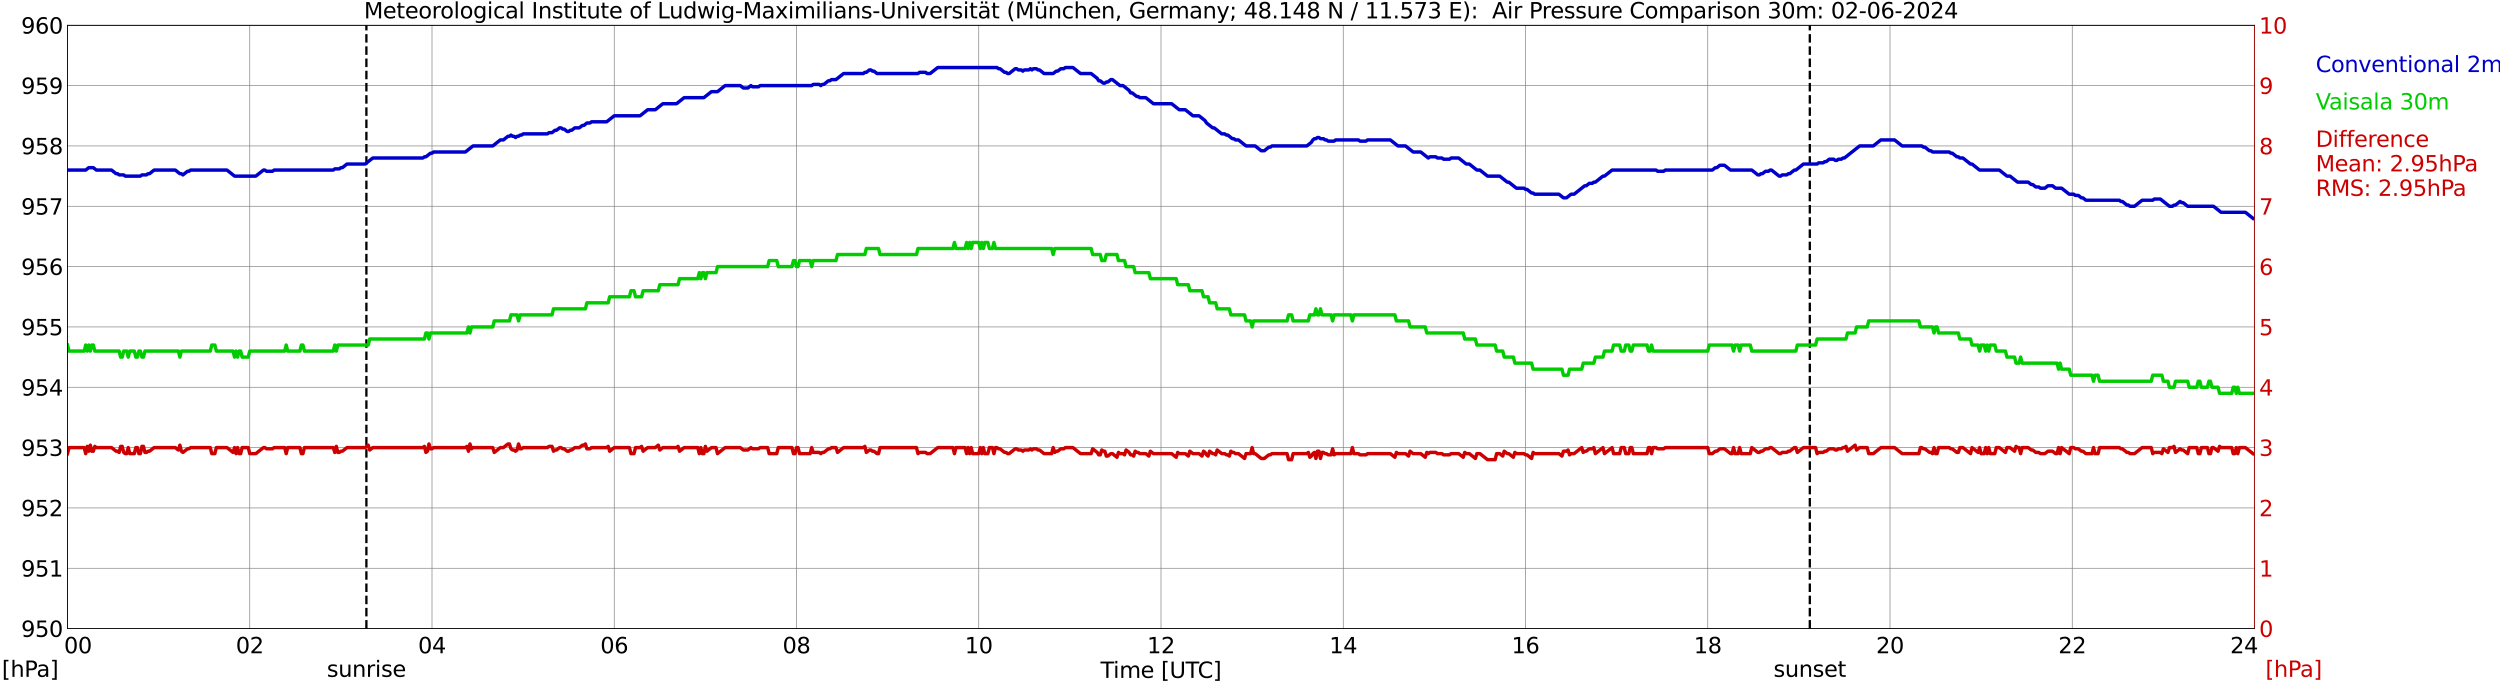 <?xml version="1.0" encoding="utf-8" standalone="no"?>
<!DOCTYPE svg PUBLIC "-//W3C//DTD SVG 1.1//EN"
  "http://www.w3.org/Graphics/SVG/1.1/DTD/svg11.dtd">
<svg xmlns:xlink="http://www.w3.org/1999/xlink" width="1085.4pt" height="296.64pt" viewBox="0 0 1085.4 296.64" xmlns="http://www.w3.org/2000/svg" version="1.1">
 <defs>
  <style type="text/css">*{stroke-linejoin: round; stroke-linecap: butt}</style>
 </defs>
 <g id="figure_1">
  <g id="patch_1">
   <path d="M 0 296.64 
L 1085.4 296.64 
L 1085.4 0 
L 0 0 
z
" style="fill: #ffffff"/>
  </g>
  <g id="axes_1">
   <g id="patch_2">
    <path d="M 29.306 272.909 
L 978.814 272.909 
L 978.814 10.976 
L 29.306 10.976 
z
" style="fill: #ffffff"/>
   </g>
   <g id="patch_3">
    <path d="M 978.814 272.909 
L 978.814 272.909 
L 978.814 10.976 
L 978.814 10.976 
z
" clip-path="url(#pc753a703bf)" style="fill: #d3d3d3; opacity: 0.25; stroke: #d3d3d3; stroke-linejoin: miter"/>
   </g>
   <g id="matplotlib.axis_1">
    <g id="xtick_1">
     <g id="line2d_1">
      <path d="M 29.306 272.909 
L 29.306 10.976 
" clip-path="url(#pc753a703bf)" style="fill: none; stroke: #808080; stroke-width: 0.3; stroke-linecap: square"/>
     </g>
     <g id="line2d_2"/>
     <g id="text_1">
      <!--    00 -->
      <g transform="translate(18.733 283.627) scale(0.095 -0.095)">
       <defs>
        <path id="DejaVuSans-20" transform="scale(0.016)"/>
        <path id="DejaVuSans-30" d="M 2034 4250 
Q 1547 4250 1301 3770 
Q 1056 3291 1056 2328 
Q 1056 1369 1301 889 
Q 1547 409 2034 409 
Q 2525 409 2770 889 
Q 3016 1369 3016 2328 
Q 3016 3291 2770 3770 
Q 2525 4250 2034 4250 
z
M 2034 4750 
Q 2819 4750 3233 4129 
Q 3647 3509 3647 2328 
Q 3647 1150 3233 529 
Q 2819 -91 2034 -91 
Q 1250 -91 836 529 
Q 422 1150 422 2328 
Q 422 3509 836 4129 
Q 1250 4750 2034 4750 
z
" transform="scale(0.016)"/>
       </defs>
       <use xlink:href="#DejaVuSans-20"/>
       <use xlink:href="#DejaVuSans-20" transform="translate(31.787 0)"/>
       <use xlink:href="#DejaVuSans-20" transform="translate(63.574 0)"/>
       <use xlink:href="#DejaVuSans-30" transform="translate(95.361 0)"/>
       <use xlink:href="#DejaVuSans-30" transform="translate(158.984 0)"/>
      </g>
     </g>
    </g>
    <g id="xtick_2">
     <g id="line2d_3">
      <path d="M 108.431 272.909 
L 108.431 10.976 
" clip-path="url(#pc753a703bf)" style="fill: none; stroke: #808080; stroke-width: 0.3; stroke-linecap: square"/>
     </g>
     <g id="line2d_4"/>
     <g id="text_2">
      <!-- 02 -->
      <g transform="translate(102.387 283.627) scale(0.095 -0.095)">
       <defs>
        <path id="DejaVuSans-32" d="M 1228 531 
L 3431 531 
L 3431 0 
L 469 0 
L 469 531 
Q 828 903 1448 1529 
Q 2069 2156 2228 2338 
Q 2531 2678 2651 2914 
Q 2772 3150 2772 3378 
Q 2772 3750 2511 3984 
Q 2250 4219 1831 4219 
Q 1534 4219 1204 4116 
Q 875 4013 500 3803 
L 500 4441 
Q 881 4594 1212 4672 
Q 1544 4750 1819 4750 
Q 2544 4750 2975 4387 
Q 3406 4025 3406 3419 
Q 3406 3131 3298 2873 
Q 3191 2616 2906 2266 
Q 2828 2175 2409 1742 
Q 1991 1309 1228 531 
z
" transform="scale(0.016)"/>
       </defs>
       <use xlink:href="#DejaVuSans-30"/>
       <use xlink:href="#DejaVuSans-32" transform="translate(63.623 0)"/>
      </g>
     </g>
    </g>
    <g id="xtick_3">
     <g id="line2d_5">
      <path d="M 187.557 272.909 
L 187.557 10.976 
" clip-path="url(#pc753a703bf)" style="fill: none; stroke: #808080; stroke-width: 0.3; stroke-linecap: square"/>
     </g>
     <g id="line2d_6"/>
     <g id="text_3">
      <!-- 04 -->
      <g transform="translate(181.513 283.627) scale(0.095 -0.095)">
       <defs>
        <path id="DejaVuSans-34" d="M 2419 4116 
L 825 1625 
L 2419 1625 
L 2419 4116 
z
M 2253 4666 
L 3047 4666 
L 3047 1625 
L 3713 1625 
L 3713 1100 
L 3047 1100 
L 3047 0 
L 2419 0 
L 2419 1100 
L 313 1100 
L 313 1709 
L 2253 4666 
z
" transform="scale(0.016)"/>
       </defs>
       <use xlink:href="#DejaVuSans-30"/>
       <use xlink:href="#DejaVuSans-34" transform="translate(63.623 0)"/>
      </g>
     </g>
    </g>
    <g id="xtick_4">
     <g id="line2d_7">
      <path d="M 266.683 272.909 
L 266.683 10.976 
" clip-path="url(#pc753a703bf)" style="fill: none; stroke: #808080; stroke-width: 0.3; stroke-linecap: square"/>
     </g>
     <g id="line2d_8"/>
     <g id="text_4">
      <!-- 06 -->
      <g transform="translate(260.638 283.627) scale(0.095 -0.095)">
       <defs>
        <path id="DejaVuSans-36" d="M 2113 2584 
Q 1688 2584 1439 2293 
Q 1191 2003 1191 1497 
Q 1191 994 1439 701 
Q 1688 409 2113 409 
Q 2538 409 2786 701 
Q 3034 994 3034 1497 
Q 3034 2003 2786 2293 
Q 2538 2584 2113 2584 
z
M 3366 4563 
L 3366 3988 
Q 3128 4100 2886 4159 
Q 2644 4219 2406 4219 
Q 1781 4219 1451 3797 
Q 1122 3375 1075 2522 
Q 1259 2794 1537 2939 
Q 1816 3084 2150 3084 
Q 2853 3084 3261 2657 
Q 3669 2231 3669 1497 
Q 3669 778 3244 343 
Q 2819 -91 2113 -91 
Q 1303 -91 875 529 
Q 447 1150 447 2328 
Q 447 3434 972 4092 
Q 1497 4750 2381 4750 
Q 2619 4750 2861 4703 
Q 3103 4656 3366 4563 
z
" transform="scale(0.016)"/>
       </defs>
       <use xlink:href="#DejaVuSans-30"/>
       <use xlink:href="#DejaVuSans-36" transform="translate(63.623 0)"/>
      </g>
     </g>
    </g>
    <g id="xtick_5">
     <g id="line2d_9">
      <path d="M 345.808 272.909 
L 345.808 10.976 
" clip-path="url(#pc753a703bf)" style="fill: none; stroke: #808080; stroke-width: 0.3; stroke-linecap: square"/>
     </g>
     <g id="line2d_10"/>
     <g id="text_5">
      <!-- 08 -->
      <g transform="translate(339.764 283.627) scale(0.095 -0.095)">
       <defs>
        <path id="DejaVuSans-38" d="M 2034 2216 
Q 1584 2216 1326 1975 
Q 1069 1734 1069 1313 
Q 1069 891 1326 650 
Q 1584 409 2034 409 
Q 2484 409 2743 651 
Q 3003 894 3003 1313 
Q 3003 1734 2745 1975 
Q 2488 2216 2034 2216 
z
M 1403 2484 
Q 997 2584 770 2862 
Q 544 3141 544 3541 
Q 544 4100 942 4425 
Q 1341 4750 2034 4750 
Q 2731 4750 3128 4425 
Q 3525 4100 3525 3541 
Q 3525 3141 3298 2862 
Q 3072 2584 2669 2484 
Q 3125 2378 3379 2068 
Q 3634 1759 3634 1313 
Q 3634 634 3220 271 
Q 2806 -91 2034 -91 
Q 1263 -91 848 271 
Q 434 634 434 1313 
Q 434 1759 690 2068 
Q 947 2378 1403 2484 
z
M 1172 3481 
Q 1172 3119 1398 2916 
Q 1625 2713 2034 2713 
Q 2441 2713 2670 2916 
Q 2900 3119 2900 3481 
Q 2900 3844 2670 4047 
Q 2441 4250 2034 4250 
Q 1625 4250 1398 4047 
Q 1172 3844 1172 3481 
z
" transform="scale(0.016)"/>
       </defs>
       <use xlink:href="#DejaVuSans-30"/>
       <use xlink:href="#DejaVuSans-38" transform="translate(63.623 0)"/>
      </g>
     </g>
    </g>
    <g id="xtick_6">
     <g id="line2d_11">
      <path d="M 424.934 272.909 
L 424.934 10.976 
" clip-path="url(#pc753a703bf)" style="fill: none; stroke: #808080; stroke-width: 0.3; stroke-linecap: square"/>
     </g>
     <g id="line2d_12"/>
     <g id="text_6">
      <!-- 10 -->
      <g transform="translate(418.89 283.627) scale(0.095 -0.095)">
       <defs>
        <path id="DejaVuSans-31" d="M 794 531 
L 1825 531 
L 1825 4091 
L 703 3866 
L 703 4441 
L 1819 4666 
L 2450 4666 
L 2450 531 
L 3481 531 
L 3481 0 
L 794 0 
L 794 531 
z
" transform="scale(0.016)"/>
       </defs>
       <use xlink:href="#DejaVuSans-31"/>
       <use xlink:href="#DejaVuSans-30" transform="translate(63.623 0)"/>
      </g>
     </g>
    </g>
    <g id="xtick_7">
     <g id="line2d_13">
      <path d="M 504.06 272.909 
L 504.06 10.976 
" clip-path="url(#pc753a703bf)" style="fill: none; stroke: #808080; stroke-width: 0.3; stroke-linecap: square"/>
     </g>
     <g id="line2d_14"/>
     <g id="text_7">
      <!-- 12 -->
      <g transform="translate(498.015 283.627) scale(0.095 -0.095)">
       <use xlink:href="#DejaVuSans-31"/>
       <use xlink:href="#DejaVuSans-32" transform="translate(63.623 0)"/>
      </g>
     </g>
    </g>
    <g id="xtick_8">
     <g id="line2d_15">
      <path d="M 583.185 272.909 
L 583.185 10.976 
" clip-path="url(#pc753a703bf)" style="fill: none; stroke: #808080; stroke-width: 0.3; stroke-linecap: square"/>
     </g>
     <g id="line2d_16"/>
     <g id="text_8">
      <!-- 14 -->
      <g transform="translate(577.141 283.627) scale(0.095 -0.095)">
       <use xlink:href="#DejaVuSans-31"/>
       <use xlink:href="#DejaVuSans-34" transform="translate(63.623 0)"/>
      </g>
     </g>
    </g>
    <g id="xtick_9">
     <g id="line2d_17">
      <path d="M 662.311 272.909 
L 662.311 10.976 
" clip-path="url(#pc753a703bf)" style="fill: none; stroke: #808080; stroke-width: 0.3; stroke-linecap: square"/>
     </g>
     <g id="line2d_18"/>
     <g id="text_9">
      <!-- 16 -->
      <g transform="translate(656.267 283.627) scale(0.095 -0.095)">
       <use xlink:href="#DejaVuSans-31"/>
       <use xlink:href="#DejaVuSans-36" transform="translate(63.623 0)"/>
      </g>
     </g>
    </g>
    <g id="xtick_10">
     <g id="line2d_19">
      <path d="M 741.437 272.909 
L 741.437 10.976 
" clip-path="url(#pc753a703bf)" style="fill: none; stroke: #808080; stroke-width: 0.3; stroke-linecap: square"/>
     </g>
     <g id="line2d_20"/>
     <g id="text_10">
      <!-- 18 -->
      <g transform="translate(735.392 283.627) scale(0.095 -0.095)">
       <use xlink:href="#DejaVuSans-31"/>
       <use xlink:href="#DejaVuSans-38" transform="translate(63.623 0)"/>
      </g>
     </g>
    </g>
    <g id="xtick_11">
     <g id="line2d_21">
      <path d="M 820.562 272.909 
L 820.562 10.976 
" clip-path="url(#pc753a703bf)" style="fill: none; stroke: #808080; stroke-width: 0.3; stroke-linecap: square"/>
     </g>
     <g id="line2d_22"/>
     <g id="text_11">
      <!-- 20 -->
      <g transform="translate(814.518 283.627) scale(0.095 -0.095)">
       <use xlink:href="#DejaVuSans-32"/>
       <use xlink:href="#DejaVuSans-30" transform="translate(63.623 0)"/>
      </g>
     </g>
    </g>
    <g id="xtick_12">
     <g id="line2d_23">
      <path d="M 899.688 272.909 
L 899.688 10.976 
" clip-path="url(#pc753a703bf)" style="fill: none; stroke: #808080; stroke-width: 0.3; stroke-linecap: square"/>
     </g>
     <g id="line2d_24"/>
     <g id="text_12">
      <!-- 22 -->
      <g transform="translate(893.644 283.627) scale(0.095 -0.095)">
       <use xlink:href="#DejaVuSans-32"/>
       <use xlink:href="#DejaVuSans-32" transform="translate(63.623 0)"/>
      </g>
     </g>
    </g>
    <g id="xtick_13">
     <g id="line2d_25">
      <path d="M 978.814 272.909 
L 978.814 10.976 
" clip-path="url(#pc753a703bf)" style="fill: none; stroke: #808080; stroke-width: 0.3; stroke-linecap: square"/>
     </g>
     <g id="line2d_26"/>
     <g id="text_13">
      <!-- 24    -->
      <g transform="translate(968.241 283.627) scale(0.095 -0.095)">
       <use xlink:href="#DejaVuSans-32"/>
       <use xlink:href="#DejaVuSans-34" transform="translate(63.623 0)"/>
       <use xlink:href="#DejaVuSans-20" transform="translate(127.246 0)"/>
       <use xlink:href="#DejaVuSans-20" transform="translate(159.033 0)"/>
       <use xlink:href="#DejaVuSans-20" transform="translate(190.82 0)"/>
      </g>
     </g>
    </g>
    <g id="text_14">
     <!-- Time [UTC] -->
     <g transform="translate(477.806 294.322) scale(0.095 -0.095)">
      <defs>
       <path id="DejaVuSans-54" d="M -19 4666 
L 3928 4666 
L 3928 4134 
L 2272 4134 
L 2272 0 
L 1638 0 
L 1638 4134 
L -19 4134 
L -19 4666 
z
" transform="scale(0.016)"/>
       <path id="DejaVuSans-69" d="M 603 3500 
L 1178 3500 
L 1178 0 
L 603 0 
L 603 3500 
z
M 603 4863 
L 1178 4863 
L 1178 4134 
L 603 4134 
L 603 4863 
z
" transform="scale(0.016)"/>
       <path id="DejaVuSans-6d" d="M 3328 2828 
Q 3544 3216 3844 3400 
Q 4144 3584 4550 3584 
Q 5097 3584 5394 3201 
Q 5691 2819 5691 2113 
L 5691 0 
L 5113 0 
L 5113 2094 
Q 5113 2597 4934 2840 
Q 4756 3084 4391 3084 
Q 3944 3084 3684 2787 
Q 3425 2491 3425 1978 
L 3425 0 
L 2847 0 
L 2847 2094 
Q 2847 2600 2669 2842 
Q 2491 3084 2119 3084 
Q 1678 3084 1418 2786 
Q 1159 2488 1159 1978 
L 1159 0 
L 581 0 
L 581 3500 
L 1159 3500 
L 1159 2956 
Q 1356 3278 1631 3431 
Q 1906 3584 2284 3584 
Q 2666 3584 2933 3390 
Q 3200 3197 3328 2828 
z
" transform="scale(0.016)"/>
       <path id="DejaVuSans-65" d="M 3597 1894 
L 3597 1613 
L 953 1613 
Q 991 1019 1311 708 
Q 1631 397 2203 397 
Q 2534 397 2845 478 
Q 3156 559 3463 722 
L 3463 178 
Q 3153 47 2828 -22 
Q 2503 -91 2169 -91 
Q 1331 -91 842 396 
Q 353 884 353 1716 
Q 353 2575 817 3079 
Q 1281 3584 2069 3584 
Q 2775 3584 3186 3129 
Q 3597 2675 3597 1894 
z
M 3022 2063 
Q 3016 2534 2758 2815 
Q 2500 3097 2075 3097 
Q 1594 3097 1305 2825 
Q 1016 2553 972 2059 
L 3022 2063 
z
" transform="scale(0.016)"/>
       <path id="DejaVuSans-5b" d="M 550 4863 
L 1875 4863 
L 1875 4416 
L 1125 4416 
L 1125 -397 
L 1875 -397 
L 1875 -844 
L 550 -844 
L 550 4863 
z
" transform="scale(0.016)"/>
       <path id="DejaVuSans-55" d="M 556 4666 
L 1191 4666 
L 1191 1831 
Q 1191 1081 1462 751 
Q 1734 422 2344 422 
Q 2950 422 3222 751 
Q 3494 1081 3494 1831 
L 3494 4666 
L 4128 4666 
L 4128 1753 
Q 4128 841 3676 375 
Q 3225 -91 2344 -91 
Q 1459 -91 1007 375 
Q 556 841 556 1753 
L 556 4666 
z
" transform="scale(0.016)"/>
       <path id="DejaVuSans-43" d="M 4122 4306 
L 4122 3641 
Q 3803 3938 3442 4084 
Q 3081 4231 2675 4231 
Q 1875 4231 1450 3742 
Q 1025 3253 1025 2328 
Q 1025 1406 1450 917 
Q 1875 428 2675 428 
Q 3081 428 3442 575 
Q 3803 722 4122 1019 
L 4122 359 
Q 3791 134 3420 21 
Q 3050 -91 2638 -91 
Q 1578 -91 968 557 
Q 359 1206 359 2328 
Q 359 3453 968 4101 
Q 1578 4750 2638 4750 
Q 3056 4750 3426 4639 
Q 3797 4528 4122 4306 
z
" transform="scale(0.016)"/>
       <path id="DejaVuSans-5d" d="M 1947 4863 
L 1947 -844 
L 622 -844 
L 622 -397 
L 1369 -397 
L 1369 4416 
L 622 4416 
L 622 4863 
L 1947 4863 
z
" transform="scale(0.016)"/>
      </defs>
      <use xlink:href="#DejaVuSans-54"/>
      <use xlink:href="#DejaVuSans-69" transform="translate(57.959 0)"/>
      <use xlink:href="#DejaVuSans-6d" transform="translate(85.742 0)"/>
      <use xlink:href="#DejaVuSans-65" transform="translate(183.154 0)"/>
      <use xlink:href="#DejaVuSans-20" transform="translate(244.678 0)"/>
      <use xlink:href="#DejaVuSans-5b" transform="translate(276.465 0)"/>
      <use xlink:href="#DejaVuSans-55" transform="translate(315.479 0)"/>
      <use xlink:href="#DejaVuSans-54" transform="translate(388.672 0)"/>
      <use xlink:href="#DejaVuSans-43" transform="translate(443.881 0)"/>
      <use xlink:href="#DejaVuSans-5d" transform="translate(513.705 0)"/>
     </g>
    </g>
   </g>
   <g id="matplotlib.axis_2">
    <g id="ytick_1">
     <g id="line2d_27">
      <path d="M 29.306 272.909 
L 978.814 272.909 
" clip-path="url(#pc753a703bf)" style="fill: none; stroke: #808080; stroke-width: 0.3; stroke-linecap: square"/>
     </g>
     <g id="line2d_28"/>
     <g id="text_15">
      <!-- 950 -->
      <g transform="translate(9.173 276.518) scale(0.095 -0.095)">
       <defs>
        <path id="DejaVuSans-39" d="M 703 97 
L 703 672 
Q 941 559 1184 500 
Q 1428 441 1663 441 
Q 2288 441 2617 861 
Q 2947 1281 2994 2138 
Q 2813 1869 2534 1725 
Q 2256 1581 1919 1581 
Q 1219 1581 811 2004 
Q 403 2428 403 3163 
Q 403 3881 828 4315 
Q 1253 4750 1959 4750 
Q 2769 4750 3195 4129 
Q 3622 3509 3622 2328 
Q 3622 1225 3098 567 
Q 2575 -91 1691 -91 
Q 1453 -91 1209 -44 
Q 966 3 703 97 
z
M 1959 2075 
Q 2384 2075 2632 2365 
Q 2881 2656 2881 3163 
Q 2881 3666 2632 3958 
Q 2384 4250 1959 4250 
Q 1534 4250 1286 3958 
Q 1038 3666 1038 3163 
Q 1038 2656 1286 2365 
Q 1534 2075 1959 2075 
z
" transform="scale(0.016)"/>
        <path id="DejaVuSans-35" d="M 691 4666 
L 3169 4666 
L 3169 4134 
L 1269 4134 
L 1269 2991 
Q 1406 3038 1543 3061 
Q 1681 3084 1819 3084 
Q 2600 3084 3056 2656 
Q 3513 2228 3513 1497 
Q 3513 744 3044 326 
Q 2575 -91 1722 -91 
Q 1428 -91 1123 -41 
Q 819 9 494 109 
L 494 744 
Q 775 591 1075 516 
Q 1375 441 1709 441 
Q 2250 441 2565 725 
Q 2881 1009 2881 1497 
Q 2881 1984 2565 2268 
Q 2250 2553 1709 2553 
Q 1456 2553 1204 2497 
Q 953 2441 691 2322 
L 691 4666 
z
" transform="scale(0.016)"/>
       </defs>
       <use xlink:href="#DejaVuSans-39"/>
       <use xlink:href="#DejaVuSans-35" transform="translate(63.623 0)"/>
       <use xlink:href="#DejaVuSans-30" transform="translate(127.246 0)"/>
      </g>
     </g>
    </g>
    <g id="ytick_2">
     <g id="line2d_29">
      <path d="M 29.306 246.715 
L 978.814 246.715 
" clip-path="url(#pc753a703bf)" style="fill: none; stroke: #808080; stroke-width: 0.3; stroke-linecap: square"/>
     </g>
     <g id="line2d_30"/>
     <g id="text_16">
      <!-- 951 -->
      <g transform="translate(9.173 250.325) scale(0.095 -0.095)">
       <use xlink:href="#DejaVuSans-39"/>
       <use xlink:href="#DejaVuSans-35" transform="translate(63.623 0)"/>
       <use xlink:href="#DejaVuSans-31" transform="translate(127.246 0)"/>
      </g>
     </g>
    </g>
    <g id="ytick_3">
     <g id="line2d_31">
      <path d="M 29.306 220.522 
L 978.814 220.522 
" clip-path="url(#pc753a703bf)" style="fill: none; stroke: #808080; stroke-width: 0.3; stroke-linecap: square"/>
     </g>
     <g id="line2d_32"/>
     <g id="text_17">
      <!-- 952 -->
      <g transform="translate(9.173 224.131) scale(0.095 -0.095)">
       <use xlink:href="#DejaVuSans-39"/>
       <use xlink:href="#DejaVuSans-35" transform="translate(63.623 0)"/>
       <use xlink:href="#DejaVuSans-32" transform="translate(127.246 0)"/>
      </g>
     </g>
    </g>
    <g id="ytick_4">
     <g id="line2d_33">
      <path d="M 29.306 194.329 
L 978.814 194.329 
" clip-path="url(#pc753a703bf)" style="fill: none; stroke: #808080; stroke-width: 0.3; stroke-linecap: square"/>
     </g>
     <g id="line2d_34"/>
     <g id="text_18">
      <!-- 953 -->
      <g transform="translate(9.173 197.938) scale(0.095 -0.095)">
       <defs>
        <path id="DejaVuSans-33" d="M 2597 2516 
Q 3050 2419 3304 2112 
Q 3559 1806 3559 1356 
Q 3559 666 3084 287 
Q 2609 -91 1734 -91 
Q 1441 -91 1130 -33 
Q 819 25 488 141 
L 488 750 
Q 750 597 1062 519 
Q 1375 441 1716 441 
Q 2309 441 2620 675 
Q 2931 909 2931 1356 
Q 2931 1769 2642 2001 
Q 2353 2234 1838 2234 
L 1294 2234 
L 1294 2753 
L 1863 2753 
Q 2328 2753 2575 2939 
Q 2822 3125 2822 3475 
Q 2822 3834 2567 4026 
Q 2313 4219 1838 4219 
Q 1578 4219 1281 4162 
Q 984 4106 628 3988 
L 628 4550 
Q 988 4650 1302 4700 
Q 1616 4750 1894 4750 
Q 2613 4750 3031 4423 
Q 3450 4097 3450 3541 
Q 3450 3153 3228 2886 
Q 3006 2619 2597 2516 
z
" transform="scale(0.016)"/>
       </defs>
       <use xlink:href="#DejaVuSans-39"/>
       <use xlink:href="#DejaVuSans-35" transform="translate(63.623 0)"/>
       <use xlink:href="#DejaVuSans-33" transform="translate(127.246 0)"/>
      </g>
     </g>
    </g>
    <g id="ytick_5">
     <g id="line2d_35">
      <path d="M 29.306 168.136 
L 978.814 168.136 
" clip-path="url(#pc753a703bf)" style="fill: none; stroke: #808080; stroke-width: 0.3; stroke-linecap: square"/>
     </g>
     <g id="line2d_36"/>
     <g id="text_19">
      <!-- 954 -->
      <g transform="translate(9.173 171.745) scale(0.095 -0.095)">
       <use xlink:href="#DejaVuSans-39"/>
       <use xlink:href="#DejaVuSans-35" transform="translate(63.623 0)"/>
       <use xlink:href="#DejaVuSans-34" transform="translate(127.246 0)"/>
      </g>
     </g>
    </g>
    <g id="ytick_6">
     <g id="line2d_37">
      <path d="M 29.306 141.942 
L 978.814 141.942 
" clip-path="url(#pc753a703bf)" style="fill: none; stroke: #808080; stroke-width: 0.3; stroke-linecap: square"/>
     </g>
     <g id="line2d_38"/>
     <g id="text_20">
      <!-- 955 -->
      <g transform="translate(9.173 145.551) scale(0.095 -0.095)">
       <use xlink:href="#DejaVuSans-39"/>
       <use xlink:href="#DejaVuSans-35" transform="translate(63.623 0)"/>
       <use xlink:href="#DejaVuSans-35" transform="translate(127.246 0)"/>
      </g>
     </g>
    </g>
    <g id="ytick_7">
     <g id="line2d_39">
      <path d="M 29.306 115.749 
L 978.814 115.749 
" clip-path="url(#pc753a703bf)" style="fill: none; stroke: #808080; stroke-width: 0.3; stroke-linecap: square"/>
     </g>
     <g id="line2d_40"/>
     <g id="text_21">
      <!-- 956 -->
      <g transform="translate(9.173 119.358) scale(0.095 -0.095)">
       <use xlink:href="#DejaVuSans-39"/>
       <use xlink:href="#DejaVuSans-35" transform="translate(63.623 0)"/>
       <use xlink:href="#DejaVuSans-36" transform="translate(127.246 0)"/>
      </g>
     </g>
    </g>
    <g id="ytick_8">
     <g id="line2d_41">
      <path d="M 29.306 89.556 
L 978.814 89.556 
" clip-path="url(#pc753a703bf)" style="fill: none; stroke: #808080; stroke-width: 0.3; stroke-linecap: square"/>
     </g>
     <g id="line2d_42"/>
     <g id="text_22">
      <!-- 957 -->
      <g transform="translate(9.173 93.165) scale(0.095 -0.095)">
       <defs>
        <path id="DejaVuSans-37" d="M 525 4666 
L 3525 4666 
L 3525 4397 
L 1831 0 
L 1172 0 
L 2766 4134 
L 525 4134 
L 525 4666 
z
" transform="scale(0.016)"/>
       </defs>
       <use xlink:href="#DejaVuSans-39"/>
       <use xlink:href="#DejaVuSans-35" transform="translate(63.623 0)"/>
       <use xlink:href="#DejaVuSans-37" transform="translate(127.246 0)"/>
      </g>
     </g>
    </g>
    <g id="ytick_9">
     <g id="line2d_43">
      <path d="M 29.306 63.362 
L 978.814 63.362 
" clip-path="url(#pc753a703bf)" style="fill: none; stroke: #808080; stroke-width: 0.3; stroke-linecap: square"/>
     </g>
     <g id="line2d_44"/>
     <g id="text_23">
      <!-- 958 -->
      <g transform="translate(9.173 66.972) scale(0.095 -0.095)">
       <use xlink:href="#DejaVuSans-39"/>
       <use xlink:href="#DejaVuSans-35" transform="translate(63.623 0)"/>
       <use xlink:href="#DejaVuSans-38" transform="translate(127.246 0)"/>
      </g>
     </g>
    </g>
    <g id="ytick_10">
     <g id="line2d_45">
      <path d="M 29.306 37.169 
L 978.814 37.169 
" clip-path="url(#pc753a703bf)" style="fill: none; stroke: #808080; stroke-width: 0.3; stroke-linecap: square"/>
     </g>
     <g id="line2d_46"/>
     <g id="text_24">
      <!-- 959 -->
      <g transform="translate(9.173 40.778) scale(0.095 -0.095)">
       <use xlink:href="#DejaVuSans-39"/>
       <use xlink:href="#DejaVuSans-35" transform="translate(63.623 0)"/>
       <use xlink:href="#DejaVuSans-39" transform="translate(127.246 0)"/>
      </g>
     </g>
    </g>
    <g id="ytick_11">
     <g id="line2d_47">
      <path d="M 29.306 10.976 
L 978.814 10.976 
" clip-path="url(#pc753a703bf)" style="fill: none; stroke: #808080; stroke-width: 0.3; stroke-linecap: square"/>
     </g>
     <g id="line2d_48"/>
     <g id="text_25">
      <!-- 960 -->
      <g transform="translate(9.173 14.585) scale(0.095 -0.095)">
       <use xlink:href="#DejaVuSans-39"/>
       <use xlink:href="#DejaVuSans-36" transform="translate(63.623 0)"/>
       <use xlink:href="#DejaVuSans-30" transform="translate(127.246 0)"/>
      </g>
     </g>
    </g>
   </g>
   <g id="line2d_49">
    <path d="M 159.072 272.909 
L 159.072 10.976 
" clip-path="url(#pc753a703bf)" style="fill: none; stroke-dasharray: 3.7,1.6; stroke-dashoffset: 0; stroke: #000000"/>
   </g>
   <g id="line2d_50">
    <path d="M 785.747 272.909 
L 785.747 10.976 
" clip-path="url(#pc753a703bf)" style="fill: none; stroke-dasharray: 3.7,1.6; stroke-dashoffset: 0; stroke: #000000"/>
   </g>
   <g id="line2d_51">
    <path d="M 29.306 73.84 
L 37.218 73.84 
L 38.537 72.792 
L 40.515 72.792 
L 41.834 73.84 
L 48.428 73.84 
L 50.406 75.411 
L 51.065 75.411 
L 51.725 75.935 
L 53.703 75.935 
L 54.362 76.459 
L 60.956 76.459 
L 61.615 75.935 
L 63.594 75.935 
L 64.253 75.411 
L 64.912 75.411 
L 66.89 73.84 
L 76.122 73.84 
L 78.1 75.411 
L 78.759 75.411 
L 79.419 75.935 
L 81.397 74.363 
L 82.056 74.363 
L 82.716 73.84 
L 98.541 73.84 
L 101.838 76.459 
L 111.069 76.459 
L 114.366 73.84 
L 115.025 73.84 
L 115.685 74.363 
L 118.322 74.363 
L 118.982 73.84 
L 144.697 73.84 
L 145.357 73.316 
L 147.335 73.316 
L 147.994 72.792 
L 148.654 72.792 
L 150.632 71.22 
L 158.544 71.22 
L 161.841 68.601 
L 183.601 68.601 
L 184.26 68.077 
L 184.92 68.077 
L 186.898 66.506 
L 187.557 66.506 
L 188.216 65.982 
L 202.063 65.982 
L 205.36 63.362 
L 213.932 63.362 
L 217.229 60.743 
L 218.548 60.743 
L 220.526 59.171 
L 221.186 59.171 
L 221.845 58.648 
L 222.504 59.171 
L 223.164 59.171 
L 223.823 59.695 
L 224.482 59.171 
L 225.142 59.171 
L 225.801 58.648 
L 226.461 58.648 
L 227.12 58.124 
L 237.67 58.124 
L 238.329 57.6 
L 239.648 57.6 
L 240.967 56.552 
L 241.626 56.552 
L 242.945 55.504 
L 243.604 55.504 
L 244.264 56.028 
L 244.923 56.028 
L 246.242 57.076 
L 246.901 57.076 
L 247.561 56.552 
L 248.22 56.552 
L 249.539 55.504 
L 251.517 55.504 
L 252.836 54.457 
L 253.495 54.457 
L 254.814 53.409 
L 256.133 53.409 
L 256.792 52.885 
L 263.386 52.885 
L 266.683 50.266 
L 277.892 50.266 
L 281.189 47.646 
L 284.486 47.646 
L 287.783 45.027 
L 293.717 45.027 
L 297.014 42.408 
L 305.586 42.408 
L 308.883 39.788 
L 311.521 39.788 
L 314.818 37.169 
L 321.411 37.169 
L 322.73 38.217 
L 324.708 38.217 
L 326.027 37.169 
L 326.686 37.693 
L 329.324 37.693 
L 329.983 37.169 
L 352.402 37.169 
L 353.062 36.645 
L 355.699 36.645 
L 356.359 37.169 
L 357.018 36.645 
L 357.677 36.645 
L 359.655 35.074 
L 360.315 35.074 
L 360.974 34.55 
L 362.952 34.55 
L 366.249 31.93 
L 374.821 31.93 
L 375.481 31.406 
L 376.14 31.406 
L 377.459 30.359 
L 378.118 30.359 
L 378.777 30.883 
L 379.437 30.883 
L 380.756 31.93 
L 398.559 31.93 
L 399.218 31.406 
L 401.856 31.406 
L 402.515 31.93 
L 403.834 31.93 
L 407.131 29.311 
L 432.847 29.311 
L 433.506 29.835 
L 434.165 29.835 
L 436.144 31.406 
L 436.803 31.406 
L 437.462 31.93 
L 438.122 31.93 
L 440.759 29.835 
L 441.419 29.835 
L 442.078 30.359 
L 443.397 30.359 
L 444.056 30.883 
L 444.716 30.359 
L 446.694 30.359 
L 447.353 29.835 
L 448.012 30.359 
L 448.672 29.835 
L 449.991 29.835 
L 450.65 30.359 
L 451.309 30.359 
L 453.287 31.93 
L 457.244 31.93 
L 458.563 30.883 
L 459.222 30.883 
L 460.541 29.835 
L 461.859 29.835 
L 462.519 29.311 
L 465.816 29.311 
L 469.113 31.93 
L 473.728 31.93 
L 476.366 34.026 
L 477.025 35.074 
L 477.685 35.074 
L 479.003 36.121 
L 479.663 36.121 
L 480.322 35.597 
L 480.981 35.597 
L 482.3 34.55 
L 482.96 34.55 
L 486.256 37.169 
L 487.575 37.169 
L 490.213 39.264 
L 490.872 40.312 
L 491.532 40.312 
L 493.51 41.884 
L 494.169 41.884 
L 494.828 42.408 
L 497.466 42.408 
L 500.763 45.027 
L 508.675 45.027 
L 511.972 47.646 
L 514.61 47.646 
L 517.907 50.266 
L 520.544 50.266 
L 523.182 52.361 
L 523.841 53.409 
L 526.479 55.504 
L 527.138 55.504 
L 530.435 58.124 
L 531.754 58.124 
L 532.413 58.648 
L 533.073 58.648 
L 535.051 60.219 
L 535.71 60.219 
L 536.369 60.743 
L 537.688 60.743 
L 540.985 63.362 
L 544.941 63.362 
L 547.579 65.458 
L 548.898 65.458 
L 550.876 63.886 
L 551.535 63.886 
L 552.195 63.362 
L 567.36 63.362 
L 569.338 61.791 
L 569.998 60.743 
L 570.657 60.219 
L 571.317 60.219 
L 571.976 59.695 
L 572.635 59.695 
L 573.295 60.219 
L 574.613 60.219 
L 575.273 60.743 
L 575.932 60.743 
L 576.592 61.267 
L 579.229 61.267 
L 579.889 60.743 
L 589.779 60.743 
L 590.439 61.267 
L 593.076 61.267 
L 593.736 60.743 
L 603.626 60.743 
L 606.923 63.362 
L 610.22 63.362 
L 613.517 65.982 
L 616.814 65.982 
L 620.111 68.601 
L 620.77 68.077 
L 623.408 68.077 
L 624.067 68.601 
L 626.045 68.601 
L 626.705 69.125 
L 629.342 69.125 
L 630.001 68.601 
L 633.298 68.601 
L 636.595 71.22 
L 637.914 71.22 
L 641.211 73.84 
L 642.53 73.84 
L 645.827 76.459 
L 651.102 76.459 
L 654.399 79.078 
L 655.058 79.078 
L 658.355 81.698 
L 661.652 81.698 
L 662.311 82.221 
L 662.97 82.221 
L 664.949 83.793 
L 665.608 83.793 
L 666.267 84.317 
L 676.817 84.317 
L 678.796 85.889 
L 680.114 85.889 
L 682.092 84.317 
L 683.411 84.317 
L 688.027 80.65 
L 688.686 80.65 
L 690.005 79.602 
L 691.324 79.602 
L 691.983 79.078 
L 692.643 79.078 
L 695.939 76.459 
L 696.599 76.459 
L 699.896 73.84 
L 719.018 73.84 
L 719.677 74.363 
L 722.315 74.363 
L 722.974 73.84 
L 743.415 73.84 
L 744.734 72.792 
L 745.393 72.792 
L 746.712 71.744 
L 748.69 71.744 
L 751.327 73.84 
L 760.559 73.84 
L 763.196 75.935 
L 763.856 75.935 
L 764.515 75.411 
L 765.174 75.411 
L 766.493 74.363 
L 767.812 74.363 
L 768.471 73.84 
L 769.131 73.84 
L 772.428 76.459 
L 773.087 76.459 
L 773.746 75.935 
L 775.725 75.935 
L 776.384 75.411 
L 777.043 75.411 
L 779.021 73.84 
L 779.681 73.84 
L 782.978 71.22 
L 788.912 71.22 
L 789.572 70.696 
L 791.55 70.696 
L 792.209 70.173 
L 792.868 70.173 
L 794.187 69.125 
L 796.165 69.125 
L 796.825 69.649 
L 797.484 69.649 
L 798.143 69.125 
L 799.462 69.125 
L 800.122 68.601 
L 800.781 68.601 
L 807.375 63.362 
L 813.309 63.362 
L 816.606 60.743 
L 822.541 60.743 
L 825.837 63.362 
L 834.409 63.362 
L 835.069 63.886 
L 835.728 63.886 
L 837.706 65.458 
L 838.366 65.458 
L 839.025 65.982 
L 846.278 65.982 
L 846.938 66.506 
L 847.597 66.506 
L 849.575 68.077 
L 850.235 68.077 
L 850.894 68.601 
L 852.213 68.601 
L 855.51 71.22 
L 856.169 71.22 
L 859.466 73.84 
L 868.038 73.84 
L 871.335 76.459 
L 872.653 76.459 
L 875.95 79.078 
L 880.566 79.078 
L 881.885 80.126 
L 882.544 80.126 
L 883.863 81.174 
L 885.182 81.174 
L 885.841 81.698 
L 887.819 81.698 
L 889.138 80.65 
L 891.116 80.65 
L 892.435 81.698 
L 895.072 81.698 
L 898.369 84.317 
L 900.347 84.317 
L 901.007 84.841 
L 902.326 84.841 
L 903.644 85.889 
L 904.304 85.889 
L 905.622 86.936 
L 920.129 86.936 
L 920.788 87.46 
L 921.448 87.46 
L 923.426 89.032 
L 924.085 89.032 
L 924.745 89.556 
L 926.723 89.556 
L 930.02 86.936 
L 934.635 86.936 
L 935.295 86.412 
L 937.932 86.412 
L 941.888 89.556 
L 943.207 89.556 
L 943.867 89.032 
L 944.526 89.032 
L 946.504 87.46 
L 947.163 87.984 
L 947.823 87.984 
L 949.801 89.556 
L 961.01 89.556 
L 964.307 92.175 
L 974.857 92.175 
L 978.154 94.794 
L 978.154 94.794 
" clip-path="url(#pc753a703bf)" style="fill: none; stroke: #0000cc; stroke-width: 1.5; stroke-linecap: square"/>
   </g>
   <g id="line2d_52">
    <path d="M 29.306 149.8 
L 29.965 152.42 
L 36.559 152.42 
L 37.218 149.8 
L 37.878 152.42 
L 38.537 149.8 
L 39.197 152.42 
L 39.856 149.8 
L 40.515 149.8 
L 41.175 152.42 
L 51.725 152.42 
L 52.384 155.039 
L 53.043 155.039 
L 53.703 152.42 
L 55.022 152.42 
L 55.681 155.039 
L 56.34 152.42 
L 58.319 152.42 
L 58.978 155.039 
L 59.637 155.039 
L 60.297 152.42 
L 60.956 152.42 
L 61.615 155.039 
L 62.275 155.039 
L 62.934 152.42 
L 77.441 152.42 
L 78.1 155.039 
L 78.759 152.42 
L 91.288 152.42 
L 91.947 149.8 
L 93.266 149.8 
L 93.925 152.42 
L 101.178 152.42 
L 101.838 155.039 
L 102.497 152.42 
L 103.156 155.039 
L 103.816 152.42 
L 104.475 152.42 
L 105.135 155.039 
L 107.772 155.039 
L 108.431 152.42 
L 123.597 152.42 
L 124.257 149.8 
L 124.916 152.42 
L 130.191 152.42 
L 130.85 149.8 
L 131.51 149.8 
L 132.169 152.42 
L 144.697 152.42 
L 145.357 149.8 
L 146.016 152.42 
L 146.676 149.8 
L 159.863 149.8 
L 160.523 147.181 
L 184.26 147.181 
L 184.92 144.562 
L 185.579 144.562 
L 186.238 147.181 
L 186.898 144.562 
L 202.723 144.562 
L 203.382 141.942 
L 204.042 144.562 
L 204.701 141.942 
L 213.932 141.942 
L 214.592 139.323 
L 221.186 139.323 
L 221.845 136.704 
L 224.482 136.704 
L 225.142 139.323 
L 225.801 136.704 
L 239.648 136.704 
L 240.308 134.084 
L 254.155 134.084 
L 254.814 131.465 
L 264.045 131.465 
L 264.705 128.846 
L 273.277 128.846 
L 273.936 126.226 
L 275.255 126.226 
L 275.914 128.846 
L 278.552 128.846 
L 279.211 126.226 
L 285.805 126.226 
L 286.464 123.607 
L 294.377 123.607 
L 295.036 120.988 
L 302.949 120.988 
L 303.608 118.368 
L 304.267 120.988 
L 304.927 118.368 
L 305.586 118.368 
L 306.246 120.988 
L 306.905 118.368 
L 310.861 118.368 
L 311.521 115.749 
L 333.28 115.749 
L 333.94 113.13 
L 337.236 113.13 
L 337.896 115.749 
L 343.83 115.749 
L 344.49 113.13 
L 345.149 113.13 
L 345.808 115.749 
L 346.468 115.749 
L 347.127 113.13 
L 351.743 113.13 
L 352.402 115.749 
L 353.062 113.13 
L 362.952 113.13 
L 363.612 110.51 
L 375.481 110.51 
L 376.14 107.891 
L 381.415 107.891 
L 382.074 110.51 
L 397.899 110.51 
L 398.559 107.891 
L 413.725 107.891 
L 414.384 105.272 
L 415.043 107.891 
L 419 107.891 
L 419.659 105.272 
L 420.318 107.891 
L 420.978 105.272 
L 421.637 107.891 
L 422.297 105.272 
L 424.934 105.272 
L 425.593 107.891 
L 426.253 105.272 
L 426.912 107.891 
L 427.572 105.272 
L 428.89 105.272 
L 429.55 107.891 
L 430.869 107.891 
L 431.528 105.272 
L 432.187 107.891 
L 456.584 107.891 
L 457.244 110.51 
L 457.903 107.891 
L 473.728 107.891 
L 474.388 110.51 
L 477.685 110.51 
L 478.344 113.13 
L 479.663 113.13 
L 480.322 110.51 
L 484.938 110.51 
L 485.597 113.13 
L 488.235 113.13 
L 488.894 115.749 
L 492.191 115.749 
L 492.85 118.368 
L 498.785 118.368 
L 499.444 120.988 
L 510.654 120.988 
L 511.313 123.607 
L 515.929 123.607 
L 516.588 126.226 
L 521.863 126.226 
L 522.522 128.846 
L 524.501 128.846 
L 525.16 131.465 
L 527.797 131.465 
L 528.457 134.084 
L 533.732 134.084 
L 534.391 136.704 
L 540.326 136.704 
L 540.985 139.323 
L 542.963 139.323 
L 543.623 141.942 
L 544.282 139.323 
L 558.788 139.323 
L 559.448 136.704 
L 560.766 136.704 
L 561.426 139.323 
L 568.02 139.323 
L 568.679 136.704 
L 570.657 136.704 
L 571.317 134.084 
L 571.976 136.704 
L 572.635 136.704 
L 573.295 134.084 
L 573.954 136.704 
L 577.91 136.704 
L 578.57 139.323 
L 579.229 136.704 
L 586.482 136.704 
L 587.142 139.323 
L 587.801 136.704 
L 605.604 136.704 
L 606.264 139.323 
L 611.539 139.323 
L 612.198 141.942 
L 618.792 141.942 
L 619.451 144.562 
L 635.276 144.562 
L 635.936 147.181 
L 640.552 147.181 
L 641.211 149.8 
L 649.123 149.8 
L 649.783 152.42 
L 652.42 152.42 
L 653.08 155.039 
L 657.036 155.039 
L 657.695 157.658 
L 664.949 157.658 
L 665.608 160.278 
L 678.136 160.278 
L 678.796 162.897 
L 680.774 162.897 
L 681.433 160.278 
L 686.708 160.278 
L 687.368 157.658 
L 691.983 157.658 
L 692.643 155.039 
L 695.939 155.039 
L 696.599 152.42 
L 699.896 152.42 
L 700.555 149.8 
L 703.193 149.8 
L 703.852 152.42 
L 705.171 152.42 
L 705.83 149.8 
L 707.149 149.8 
L 707.808 152.42 
L 708.468 152.42 
L 709.127 149.8 
L 715.062 149.8 
L 715.721 152.42 
L 716.38 152.42 
L 717.04 149.8 
L 717.699 152.42 
L 741.437 152.42 
L 742.096 149.8 
L 751.987 149.8 
L 752.646 152.42 
L 753.306 149.8 
L 754.624 149.8 
L 755.284 152.42 
L 755.943 149.8 
L 759.899 149.8 
L 760.559 152.42 
L 779.681 152.42 
L 780.34 149.8 
L 788.253 149.8 
L 788.912 147.181 
L 801.44 147.181 
L 802.1 144.562 
L 805.397 144.562 
L 806.056 141.942 
L 810.672 141.942 
L 811.331 139.323 
L 833.091 139.323 
L 833.75 141.942 
L 839.025 141.942 
L 839.684 144.562 
L 840.344 141.942 
L 841.003 141.942 
L 841.663 144.562 
L 850.235 144.562 
L 850.894 147.181 
L 855.51 147.181 
L 856.169 149.8 
L 858.806 149.8 
L 859.466 152.42 
L 860.125 149.8 
L 861.444 149.8 
L 862.103 152.42 
L 862.763 149.8 
L 863.422 152.42 
L 864.082 149.8 
L 866.06 149.8 
L 866.719 152.42 
L 870.675 152.42 
L 871.335 155.039 
L 874.632 155.039 
L 875.291 157.658 
L 876.61 157.658 
L 877.269 155.039 
L 877.929 157.658 
L 893.094 157.658 
L 893.754 160.278 
L 894.413 157.658 
L 895.072 160.278 
L 898.369 160.278 
L 899.029 162.897 
L 908.26 162.897 
L 908.919 165.516 
L 909.579 162.897 
L 910.898 162.897 
L 911.557 165.516 
L 933.976 165.516 
L 934.635 162.897 
L 938.592 162.897 
L 939.251 165.516 
L 941.229 165.516 
L 941.888 168.136 
L 943.867 168.136 
L 944.526 165.516 
L 949.801 165.516 
L 950.46 168.136 
L 953.757 168.136 
L 954.417 165.516 
L 955.076 165.516 
L 955.735 168.136 
L 958.373 168.136 
L 959.032 165.516 
L 959.692 165.516 
L 960.351 168.136 
L 962.989 168.136 
L 963.648 170.755 
L 968.923 170.755 
L 969.582 168.136 
L 970.242 168.136 
L 970.901 170.755 
L 971.561 168.136 
L 972.22 170.755 
L 978.154 170.755 
L 978.154 170.755 
" clip-path="url(#pc753a703bf)" style="fill: none; stroke: #00cc00; stroke-width: 1.5; stroke-linecap: square"/>
   </g>
   <g id="patch_4">
    <path d="M 29.306 272.909 
L 29.306 10.976 
" style="fill: none; stroke: #000000; stroke-width: 0.3; stroke-linejoin: miter; stroke-linecap: square"/>
   </g>
   <g id="patch_5">
    <path d="M 978.814 272.909 
L 978.814 10.976 
" style="fill: none; stroke: #000000; stroke-width: 0.3; stroke-linejoin: miter; stroke-linecap: square"/>
   </g>
   <g id="patch_6">
    <path d="M 29.306 272.909 
L 978.814 272.909 
" style="fill: none; stroke: #000000; stroke-width: 0.3; stroke-linejoin: miter; stroke-linecap: square"/>
   </g>
   <g id="patch_7">
    <path d="M 29.306 10.976 
L 978.814 10.976 
" style="fill: none; stroke: #000000; stroke-width: 0.3; stroke-linejoin: miter; stroke-linecap: square"/>
   </g>
   <g id="text_26">
    <!-- sunrise -->
    <g transform="translate(141.907 293.863) scale(0.095 -0.095)">
     <defs>
      <path id="DejaVuSans-73" d="M 2834 3397 
L 2834 2853 
Q 2591 2978 2328 3040 
Q 2066 3103 1784 3103 
Q 1356 3103 1142 2972 
Q 928 2841 928 2578 
Q 928 2378 1081 2264 
Q 1234 2150 1697 2047 
L 1894 2003 
Q 2506 1872 2764 1633 
Q 3022 1394 3022 966 
Q 3022 478 2636 193 
Q 2250 -91 1575 -91 
Q 1294 -91 989 -36 
Q 684 19 347 128 
L 347 722 
Q 666 556 975 473 
Q 1284 391 1588 391 
Q 1994 391 2212 530 
Q 2431 669 2431 922 
Q 2431 1156 2273 1281 
Q 2116 1406 1581 1522 
L 1381 1569 
Q 847 1681 609 1914 
Q 372 2147 372 2553 
Q 372 3047 722 3315 
Q 1072 3584 1716 3584 
Q 2034 3584 2315 3537 
Q 2597 3491 2834 3397 
z
" transform="scale(0.016)"/>
      <path id="DejaVuSans-75" d="M 544 1381 
L 544 3500 
L 1119 3500 
L 1119 1403 
Q 1119 906 1312 657 
Q 1506 409 1894 409 
Q 2359 409 2629 706 
Q 2900 1003 2900 1516 
L 2900 3500 
L 3475 3500 
L 3475 0 
L 2900 0 
L 2900 538 
Q 2691 219 2414 64 
Q 2138 -91 1772 -91 
Q 1169 -91 856 284 
Q 544 659 544 1381 
z
M 1991 3584 
L 1991 3584 
z
" transform="scale(0.016)"/>
      <path id="DejaVuSans-6e" d="M 3513 2113 
L 3513 0 
L 2938 0 
L 2938 2094 
Q 2938 2591 2744 2837 
Q 2550 3084 2163 3084 
Q 1697 3084 1428 2787 
Q 1159 2491 1159 1978 
L 1159 0 
L 581 0 
L 581 3500 
L 1159 3500 
L 1159 2956 
Q 1366 3272 1645 3428 
Q 1925 3584 2291 3584 
Q 2894 3584 3203 3211 
Q 3513 2838 3513 2113 
z
" transform="scale(0.016)"/>
      <path id="DejaVuSans-72" d="M 2631 2963 
Q 2534 3019 2420 3045 
Q 2306 3072 2169 3072 
Q 1681 3072 1420 2755 
Q 1159 2438 1159 1844 
L 1159 0 
L 581 0 
L 581 3500 
L 1159 3500 
L 1159 2956 
Q 1341 3275 1631 3429 
Q 1922 3584 2338 3584 
Q 2397 3584 2469 3576 
Q 2541 3569 2628 3553 
L 2631 2963 
z
" transform="scale(0.016)"/>
     </defs>
     <use xlink:href="#DejaVuSans-73"/>
     <use xlink:href="#DejaVuSans-75" transform="translate(52.1 0)"/>
     <use xlink:href="#DejaVuSans-6e" transform="translate(115.479 0)"/>
     <use xlink:href="#DejaVuSans-72" transform="translate(178.857 0)"/>
     <use xlink:href="#DejaVuSans-69" transform="translate(219.971 0)"/>
     <use xlink:href="#DejaVuSans-73" transform="translate(247.754 0)"/>
     <use xlink:href="#DejaVuSans-65" transform="translate(299.854 0)"/>
    </g>
   </g>
   <g id="text_27">
    <!-- sunset -->
    <g transform="translate(769.993 293.863) scale(0.095 -0.095)">
     <defs>
      <path id="DejaVuSans-74" d="M 1172 4494 
L 1172 3500 
L 2356 3500 
L 2356 3053 
L 1172 3053 
L 1172 1153 
Q 1172 725 1289 603 
Q 1406 481 1766 481 
L 2356 481 
L 2356 0 
L 1766 0 
Q 1100 0 847 248 
Q 594 497 594 1153 
L 594 3053 
L 172 3053 
L 172 3500 
L 594 3500 
L 594 4494 
L 1172 4494 
z
" transform="scale(0.016)"/>
     </defs>
     <use xlink:href="#DejaVuSans-73"/>
     <use xlink:href="#DejaVuSans-75" transform="translate(52.1 0)"/>
     <use xlink:href="#DejaVuSans-6e" transform="translate(115.479 0)"/>
     <use xlink:href="#DejaVuSans-73" transform="translate(178.857 0)"/>
     <use xlink:href="#DejaVuSans-65" transform="translate(230.957 0)"/>
     <use xlink:href="#DejaVuSans-74" transform="translate(292.48 0)"/>
    </g>
   </g>
   <g id="text_28">
    <!-- [hPa] -->
    <g transform="translate(0.821 293.863) scale(0.095 -0.095)">
     <defs>
      <path id="DejaVuSans-68" d="M 3513 2113 
L 3513 0 
L 2938 0 
L 2938 2094 
Q 2938 2591 2744 2837 
Q 2550 3084 2163 3084 
Q 1697 3084 1428 2787 
Q 1159 2491 1159 1978 
L 1159 0 
L 581 0 
L 581 4863 
L 1159 4863 
L 1159 2956 
Q 1366 3272 1645 3428 
Q 1925 3584 2291 3584 
Q 2894 3584 3203 3211 
Q 3513 2838 3513 2113 
z
" transform="scale(0.016)"/>
      <path id="DejaVuSans-50" d="M 1259 4147 
L 1259 2394 
L 2053 2394 
Q 2494 2394 2734 2622 
Q 2975 2850 2975 3272 
Q 2975 3691 2734 3919 
Q 2494 4147 2053 4147 
L 1259 4147 
z
M 628 4666 
L 2053 4666 
Q 2838 4666 3239 4311 
Q 3641 3956 3641 3272 
Q 3641 2581 3239 2228 
Q 2838 1875 2053 1875 
L 1259 1875 
L 1259 0 
L 628 0 
L 628 4666 
z
" transform="scale(0.016)"/>
      <path id="DejaVuSans-61" d="M 2194 1759 
Q 1497 1759 1228 1600 
Q 959 1441 959 1056 
Q 959 750 1161 570 
Q 1363 391 1709 391 
Q 2188 391 2477 730 
Q 2766 1069 2766 1631 
L 2766 1759 
L 2194 1759 
z
M 3341 1997 
L 3341 0 
L 2766 0 
L 2766 531 
Q 2569 213 2275 61 
Q 1981 -91 1556 -91 
Q 1019 -91 701 211 
Q 384 513 384 1019 
Q 384 1609 779 1909 
Q 1175 2209 1959 2209 
L 2766 2209 
L 2766 2266 
Q 2766 2663 2505 2880 
Q 2244 3097 1772 3097 
Q 1472 3097 1187 3025 
Q 903 2953 641 2809 
L 641 3341 
Q 956 3463 1253 3523 
Q 1550 3584 1831 3584 
Q 2591 3584 2966 3190 
Q 3341 2797 3341 1997 
z
" transform="scale(0.016)"/>
     </defs>
     <use xlink:href="#DejaVuSans-5b"/>
     <use xlink:href="#DejaVuSans-68" transform="translate(39.014 0)"/>
     <use xlink:href="#DejaVuSans-50" transform="translate(102.393 0)"/>
     <use xlink:href="#DejaVuSans-61" transform="translate(158.195 0)"/>
     <use xlink:href="#DejaVuSans-5d" transform="translate(219.475 0)"/>
    </g>
   </g>
   <g id="text_29">
    <!-- Conventional 2m -->
    <g style="fill: #0000cc" transform="translate(1005.4 31.291) scale(0.095 -0.095)">
     <defs>
      <path id="DejaVuSans-6f" d="M 1959 3097 
Q 1497 3097 1228 2736 
Q 959 2375 959 1747 
Q 959 1119 1226 758 
Q 1494 397 1959 397 
Q 2419 397 2687 759 
Q 2956 1122 2956 1747 
Q 2956 2369 2687 2733 
Q 2419 3097 1959 3097 
z
M 1959 3584 
Q 2709 3584 3137 3096 
Q 3566 2609 3566 1747 
Q 3566 888 3137 398 
Q 2709 -91 1959 -91 
Q 1206 -91 779 398 
Q 353 888 353 1747 
Q 353 2609 779 3096 
Q 1206 3584 1959 3584 
z
" transform="scale(0.016)"/>
      <path id="DejaVuSans-76" d="M 191 3500 
L 800 3500 
L 1894 563 
L 2988 3500 
L 3597 3500 
L 2284 0 
L 1503 0 
L 191 3500 
z
" transform="scale(0.016)"/>
      <path id="DejaVuSans-6c" d="M 603 4863 
L 1178 4863 
L 1178 0 
L 603 0 
L 603 4863 
z
" transform="scale(0.016)"/>
     </defs>
     <use xlink:href="#DejaVuSans-43"/>
     <use xlink:href="#DejaVuSans-6f" transform="translate(69.824 0)"/>
     <use xlink:href="#DejaVuSans-6e" transform="translate(131.006 0)"/>
     <use xlink:href="#DejaVuSans-76" transform="translate(194.385 0)"/>
     <use xlink:href="#DejaVuSans-65" transform="translate(253.564 0)"/>
     <use xlink:href="#DejaVuSans-6e" transform="translate(315.088 0)"/>
     <use xlink:href="#DejaVuSans-74" transform="translate(378.467 0)"/>
     <use xlink:href="#DejaVuSans-69" transform="translate(417.676 0)"/>
     <use xlink:href="#DejaVuSans-6f" transform="translate(445.459 0)"/>
     <use xlink:href="#DejaVuSans-6e" transform="translate(506.641 0)"/>
     <use xlink:href="#DejaVuSans-61" transform="translate(570.02 0)"/>
     <use xlink:href="#DejaVuSans-6c" transform="translate(631.299 0)"/>
     <use xlink:href="#DejaVuSans-20" transform="translate(659.082 0)"/>
     <use xlink:href="#DejaVuSans-32" transform="translate(690.869 0)"/>
     <use xlink:href="#DejaVuSans-6d" transform="translate(754.492 0)"/>
    </g>
   </g>
   <g id="text_30">
    <!-- Vaisala 30m -->
    <g style="fill: #00cc00" transform="translate(1005.4 47.531) scale(0.095 -0.095)">
     <defs>
      <path id="DejaVuSans-56" d="M 1831 0 
L 50 4666 
L 709 4666 
L 2188 738 
L 3669 4666 
L 4325 4666 
L 2547 0 
L 1831 0 
z
" transform="scale(0.016)"/>
     </defs>
     <use xlink:href="#DejaVuSans-56"/>
     <use xlink:href="#DejaVuSans-61" transform="translate(60.658 0)"/>
     <use xlink:href="#DejaVuSans-69" transform="translate(121.938 0)"/>
     <use xlink:href="#DejaVuSans-73" transform="translate(149.721 0)"/>
     <use xlink:href="#DejaVuSans-61" transform="translate(201.82 0)"/>
     <use xlink:href="#DejaVuSans-6c" transform="translate(263.1 0)"/>
     <use xlink:href="#DejaVuSans-61" transform="translate(290.883 0)"/>
     <use xlink:href="#DejaVuSans-20" transform="translate(352.162 0)"/>
     <use xlink:href="#DejaVuSans-33" transform="translate(383.949 0)"/>
     <use xlink:href="#DejaVuSans-30" transform="translate(447.572 0)"/>
     <use xlink:href="#DejaVuSans-6d" transform="translate(511.195 0)"/>
    </g>
   </g>
   <g id="text_31">
    <!-- Difference -->
    <g style="fill: #cc0000" transform="translate(1005.4 63.771) scale(0.095 -0.095)">
     <defs>
      <path id="DejaVuSans-44" d="M 1259 4147 
L 1259 519 
L 2022 519 
Q 2988 519 3436 956 
Q 3884 1394 3884 2338 
Q 3884 3275 3436 3711 
Q 2988 4147 2022 4147 
L 1259 4147 
z
M 628 4666 
L 1925 4666 
Q 3281 4666 3915 4102 
Q 4550 3538 4550 2338 
Q 4550 1131 3912 565 
Q 3275 0 1925 0 
L 628 0 
L 628 4666 
z
" transform="scale(0.016)"/>
      <path id="DejaVuSans-66" d="M 2375 4863 
L 2375 4384 
L 1825 4384 
Q 1516 4384 1395 4259 
Q 1275 4134 1275 3809 
L 1275 3500 
L 2222 3500 
L 2222 3053 
L 1275 3053 
L 1275 0 
L 697 0 
L 697 3053 
L 147 3053 
L 147 3500 
L 697 3500 
L 697 3744 
Q 697 4328 969 4595 
Q 1241 4863 1831 4863 
L 2375 4863 
z
" transform="scale(0.016)"/>
      <path id="DejaVuSans-63" d="M 3122 3366 
L 3122 2828 
Q 2878 2963 2633 3030 
Q 2388 3097 2138 3097 
Q 1578 3097 1268 2742 
Q 959 2388 959 1747 
Q 959 1106 1268 751 
Q 1578 397 2138 397 
Q 2388 397 2633 464 
Q 2878 531 3122 666 
L 3122 134 
Q 2881 22 2623 -34 
Q 2366 -91 2075 -91 
Q 1284 -91 818 406 
Q 353 903 353 1747 
Q 353 2603 823 3093 
Q 1294 3584 2113 3584 
Q 2378 3584 2631 3529 
Q 2884 3475 3122 3366 
z
" transform="scale(0.016)"/>
     </defs>
     <use xlink:href="#DejaVuSans-44"/>
     <use xlink:href="#DejaVuSans-69" transform="translate(77.002 0)"/>
     <use xlink:href="#DejaVuSans-66" transform="translate(104.785 0)"/>
     <use xlink:href="#DejaVuSans-66" transform="translate(139.99 0)"/>
     <use xlink:href="#DejaVuSans-65" transform="translate(175.195 0)"/>
     <use xlink:href="#DejaVuSans-72" transform="translate(236.719 0)"/>
     <use xlink:href="#DejaVuSans-65" transform="translate(275.582 0)"/>
     <use xlink:href="#DejaVuSans-6e" transform="translate(337.105 0)"/>
     <use xlink:href="#DejaVuSans-63" transform="translate(400.484 0)"/>
     <use xlink:href="#DejaVuSans-65" transform="translate(455.465 0)"/>
    </g>
    <!-- Mean: 2.95hPa -->
    <g style="fill: #cc0000" transform="translate(1005.4 74.408) scale(0.095 -0.095)">
     <defs>
      <path id="DejaVuSans-4d" d="M 628 4666 
L 1569 4666 
L 2759 1491 
L 3956 4666 
L 4897 4666 
L 4897 0 
L 4281 0 
L 4281 4097 
L 3078 897 
L 2444 897 
L 1241 4097 
L 1241 0 
L 628 0 
L 628 4666 
z
" transform="scale(0.016)"/>
      <path id="DejaVuSans-3a" d="M 750 794 
L 1409 794 
L 1409 0 
L 750 0 
L 750 794 
z
M 750 3309 
L 1409 3309 
L 1409 2516 
L 750 2516 
L 750 3309 
z
" transform="scale(0.016)"/>
      <path id="DejaVuSans-2e" d="M 684 794 
L 1344 794 
L 1344 0 
L 684 0 
L 684 794 
z
" transform="scale(0.016)"/>
     </defs>
     <use xlink:href="#DejaVuSans-4d"/>
     <use xlink:href="#DejaVuSans-65" transform="translate(86.279 0)"/>
     <use xlink:href="#DejaVuSans-61" transform="translate(147.803 0)"/>
     <use xlink:href="#DejaVuSans-6e" transform="translate(209.082 0)"/>
     <use xlink:href="#DejaVuSans-3a" transform="translate(272.461 0)"/>
     <use xlink:href="#DejaVuSans-20" transform="translate(306.152 0)"/>
     <use xlink:href="#DejaVuSans-32" transform="translate(337.939 0)"/>
     <use xlink:href="#DejaVuSans-2e" transform="translate(401.562 0)"/>
     <use xlink:href="#DejaVuSans-39" transform="translate(433.35 0)"/>
     <use xlink:href="#DejaVuSans-35" transform="translate(496.973 0)"/>
     <use xlink:href="#DejaVuSans-68" transform="translate(560.596 0)"/>
     <use xlink:href="#DejaVuSans-50" transform="translate(623.975 0)"/>
     <use xlink:href="#DejaVuSans-61" transform="translate(679.777 0)"/>
    </g>
    <!-- RMS: 2.95hPa -->
    <g style="fill: #cc0000" transform="translate(1005.4 85.046) scale(0.095 -0.095)">
     <defs>
      <path id="DejaVuSans-52" d="M 2841 2188 
Q 3044 2119 3236 1894 
Q 3428 1669 3622 1275 
L 4263 0 
L 3584 0 
L 2988 1197 
Q 2756 1666 2539 1819 
Q 2322 1972 1947 1972 
L 1259 1972 
L 1259 0 
L 628 0 
L 628 4666 
L 2053 4666 
Q 2853 4666 3247 4331 
Q 3641 3997 3641 3322 
Q 3641 2881 3436 2590 
Q 3231 2300 2841 2188 
z
M 1259 4147 
L 1259 2491 
L 2053 2491 
Q 2509 2491 2742 2702 
Q 2975 2913 2975 3322 
Q 2975 3731 2742 3939 
Q 2509 4147 2053 4147 
L 1259 4147 
z
" transform="scale(0.016)"/>
      <path id="DejaVuSans-53" d="M 3425 4513 
L 3425 3897 
Q 3066 4069 2747 4153 
Q 2428 4238 2131 4238 
Q 1616 4238 1336 4038 
Q 1056 3838 1056 3469 
Q 1056 3159 1242 3001 
Q 1428 2844 1947 2747 
L 2328 2669 
Q 3034 2534 3370 2195 
Q 3706 1856 3706 1288 
Q 3706 609 3251 259 
Q 2797 -91 1919 -91 
Q 1588 -91 1214 -16 
Q 841 59 441 206 
L 441 856 
Q 825 641 1194 531 
Q 1563 422 1919 422 
Q 2459 422 2753 634 
Q 3047 847 3047 1241 
Q 3047 1584 2836 1778 
Q 2625 1972 2144 2069 
L 1759 2144 
Q 1053 2284 737 2584 
Q 422 2884 422 3419 
Q 422 4038 858 4394 
Q 1294 4750 2059 4750 
Q 2388 4750 2728 4690 
Q 3069 4631 3425 4513 
z
" transform="scale(0.016)"/>
     </defs>
     <use xlink:href="#DejaVuSans-52"/>
     <use xlink:href="#DejaVuSans-4d" transform="translate(69.482 0)"/>
     <use xlink:href="#DejaVuSans-53" transform="translate(155.762 0)"/>
     <use xlink:href="#DejaVuSans-3a" transform="translate(219.238 0)"/>
     <use xlink:href="#DejaVuSans-20" transform="translate(252.93 0)"/>
     <use xlink:href="#DejaVuSans-32" transform="translate(284.717 0)"/>
     <use xlink:href="#DejaVuSans-2e" transform="translate(348.34 0)"/>
     <use xlink:href="#DejaVuSans-39" transform="translate(380.127 0)"/>
     <use xlink:href="#DejaVuSans-35" transform="translate(443.75 0)"/>
     <use xlink:href="#DejaVuSans-68" transform="translate(507.373 0)"/>
     <use xlink:href="#DejaVuSans-50" transform="translate(570.752 0)"/>
     <use xlink:href="#DejaVuSans-61" transform="translate(626.555 0)"/>
    </g>
   </g>
   <g id="text_32">
    <!-- Meteorological Institute of Ludwig-Maximilians-Universität (München, Germany; 48.148 N / 11.573 E):  Air Pressure Comparison 30m: 02-06-2024 -->
    <g transform="translate(158.02 7.976) scale(0.095 -0.095)">
     <defs>
      <path id="DejaVuSans-67" d="M 2906 1791 
Q 2906 2416 2648 2759 
Q 2391 3103 1925 3103 
Q 1463 3103 1205 2759 
Q 947 2416 947 1791 
Q 947 1169 1205 825 
Q 1463 481 1925 481 
Q 2391 481 2648 825 
Q 2906 1169 2906 1791 
z
M 3481 434 
Q 3481 -459 3084 -895 
Q 2688 -1331 1869 -1331 
Q 1566 -1331 1297 -1286 
Q 1028 -1241 775 -1147 
L 775 -588 
Q 1028 -725 1275 -790 
Q 1522 -856 1778 -856 
Q 2344 -856 2625 -561 
Q 2906 -266 2906 331 
L 2906 616 
Q 2728 306 2450 153 
Q 2172 0 1784 0 
Q 1141 0 747 490 
Q 353 981 353 1791 
Q 353 2603 747 3093 
Q 1141 3584 1784 3584 
Q 2172 3584 2450 3431 
Q 2728 3278 2906 2969 
L 2906 3500 
L 3481 3500 
L 3481 434 
z
" transform="scale(0.016)"/>
      <path id="DejaVuSans-49" d="M 628 4666 
L 1259 4666 
L 1259 0 
L 628 0 
L 628 4666 
z
" transform="scale(0.016)"/>
      <path id="DejaVuSans-4c" d="M 628 4666 
L 1259 4666 
L 1259 531 
L 3531 531 
L 3531 0 
L 628 0 
L 628 4666 
z
" transform="scale(0.016)"/>
      <path id="DejaVuSans-64" d="M 2906 2969 
L 2906 4863 
L 3481 4863 
L 3481 0 
L 2906 0 
L 2906 525 
Q 2725 213 2448 61 
Q 2172 -91 1784 -91 
Q 1150 -91 751 415 
Q 353 922 353 1747 
Q 353 2572 751 3078 
Q 1150 3584 1784 3584 
Q 2172 3584 2448 3432 
Q 2725 3281 2906 2969 
z
M 947 1747 
Q 947 1113 1208 752 
Q 1469 391 1925 391 
Q 2381 391 2643 752 
Q 2906 1113 2906 1747 
Q 2906 2381 2643 2742 
Q 2381 3103 1925 3103 
Q 1469 3103 1208 2742 
Q 947 2381 947 1747 
z
" transform="scale(0.016)"/>
      <path id="DejaVuSans-77" d="M 269 3500 
L 844 3500 
L 1563 769 
L 2278 3500 
L 2956 3500 
L 3675 769 
L 4391 3500 
L 4966 3500 
L 4050 0 
L 3372 0 
L 2619 2869 
L 1863 0 
L 1184 0 
L 269 3500 
z
" transform="scale(0.016)"/>
      <path id="DejaVuSans-2d" d="M 313 2009 
L 1997 2009 
L 1997 1497 
L 313 1497 
L 313 2009 
z
" transform="scale(0.016)"/>
      <path id="DejaVuSans-78" d="M 3513 3500 
L 2247 1797 
L 3578 0 
L 2900 0 
L 1881 1375 
L 863 0 
L 184 0 
L 1544 1831 
L 300 3500 
L 978 3500 
L 1906 2253 
L 2834 3500 
L 3513 3500 
z
" transform="scale(0.016)"/>
      <path id="DejaVuSans-e4" d="M 2194 1759 
Q 1497 1759 1228 1600 
Q 959 1441 959 1056 
Q 959 750 1161 570 
Q 1363 391 1709 391 
Q 2188 391 2477 730 
Q 2766 1069 2766 1631 
L 2766 1759 
L 2194 1759 
z
M 3341 1997 
L 3341 0 
L 2766 0 
L 2766 531 
Q 2569 213 2275 61 
Q 1981 -91 1556 -91 
Q 1019 -91 701 211 
Q 384 513 384 1019 
Q 384 1609 779 1909 
Q 1175 2209 1959 2209 
L 2766 2209 
L 2766 2266 
Q 2766 2663 2505 2880 
Q 2244 3097 1772 3097 
Q 1472 3097 1187 3025 
Q 903 2953 641 2809 
L 641 3341 
Q 956 3463 1253 3523 
Q 1550 3584 1831 3584 
Q 2591 3584 2966 3190 
Q 3341 2797 3341 1997 
z
M 2150 4850 
L 2784 4850 
L 2784 4219 
L 2150 4219 
L 2150 4850 
z
M 928 4850 
L 1562 4850 
L 1562 4219 
L 928 4219 
L 928 4850 
z
" transform="scale(0.016)"/>
      <path id="DejaVuSans-28" d="M 1984 4856 
Q 1566 4138 1362 3434 
Q 1159 2731 1159 2009 
Q 1159 1288 1364 580 
Q 1569 -128 1984 -844 
L 1484 -844 
Q 1016 -109 783 600 
Q 550 1309 550 2009 
Q 550 2706 781 3412 
Q 1013 4119 1484 4856 
L 1984 4856 
z
" transform="scale(0.016)"/>
      <path id="DejaVuSans-fc" d="M 544 1381 
L 544 3500 
L 1119 3500 
L 1119 1403 
Q 1119 906 1312 657 
Q 1506 409 1894 409 
Q 2359 409 2629 706 
Q 2900 1003 2900 1516 
L 2900 3500 
L 3475 3500 
L 3475 0 
L 2900 0 
L 2900 538 
Q 2691 219 2414 64 
Q 2138 -91 1772 -91 
Q 1169 -91 856 284 
Q 544 659 544 1381 
z
M 1991 3584 
L 1991 3584 
z
M 2278 4850 
L 2912 4850 
L 2912 4219 
L 2278 4219 
L 2278 4850 
z
M 1056 4850 
L 1690 4850 
L 1690 4219 
L 1056 4219 
L 1056 4850 
z
" transform="scale(0.016)"/>
      <path id="DejaVuSans-2c" d="M 750 794 
L 1409 794 
L 1409 256 
L 897 -744 
L 494 -744 
L 750 256 
L 750 794 
z
" transform="scale(0.016)"/>
      <path id="DejaVuSans-47" d="M 3809 666 
L 3809 1919 
L 2778 1919 
L 2778 2438 
L 4434 2438 
L 4434 434 
Q 4069 175 3628 42 
Q 3188 -91 2688 -91 
Q 1594 -91 976 548 
Q 359 1188 359 2328 
Q 359 3472 976 4111 
Q 1594 4750 2688 4750 
Q 3144 4750 3555 4637 
Q 3966 4525 4313 4306 
L 4313 3634 
Q 3963 3931 3569 4081 
Q 3175 4231 2741 4231 
Q 1884 4231 1454 3753 
Q 1025 3275 1025 2328 
Q 1025 1384 1454 906 
Q 1884 428 2741 428 
Q 3075 428 3337 486 
Q 3600 544 3809 666 
z
" transform="scale(0.016)"/>
      <path id="DejaVuSans-79" d="M 2059 -325 
Q 1816 -950 1584 -1140 
Q 1353 -1331 966 -1331 
L 506 -1331 
L 506 -850 
L 844 -850 
Q 1081 -850 1212 -737 
Q 1344 -625 1503 -206 
L 1606 56 
L 191 3500 
L 800 3500 
L 1894 763 
L 2988 3500 
L 3597 3500 
L 2059 -325 
z
" transform="scale(0.016)"/>
      <path id="DejaVuSans-3b" d="M 750 3309 
L 1409 3309 
L 1409 2516 
L 750 2516 
L 750 3309 
z
M 750 794 
L 1409 794 
L 1409 256 
L 897 -744 
L 494 -744 
L 750 256 
L 750 794 
z
" transform="scale(0.016)"/>
      <path id="DejaVuSans-4e" d="M 628 4666 
L 1478 4666 
L 3547 763 
L 3547 4666 
L 4159 4666 
L 4159 0 
L 3309 0 
L 1241 3903 
L 1241 0 
L 628 0 
L 628 4666 
z
" transform="scale(0.016)"/>
      <path id="DejaVuSans-2f" d="M 1625 4666 
L 2156 4666 
L 531 -594 
L 0 -594 
L 1625 4666 
z
" transform="scale(0.016)"/>
      <path id="DejaVuSans-45" d="M 628 4666 
L 3578 4666 
L 3578 4134 
L 1259 4134 
L 1259 2753 
L 3481 2753 
L 3481 2222 
L 1259 2222 
L 1259 531 
L 3634 531 
L 3634 0 
L 628 0 
L 628 4666 
z
" transform="scale(0.016)"/>
      <path id="DejaVuSans-29" d="M 513 4856 
L 1013 4856 
Q 1481 4119 1714 3412 
Q 1947 2706 1947 2009 
Q 1947 1309 1714 600 
Q 1481 -109 1013 -844 
L 513 -844 
Q 928 -128 1133 580 
Q 1338 1288 1338 2009 
Q 1338 2731 1133 3434 
Q 928 4138 513 4856 
z
" transform="scale(0.016)"/>
      <path id="DejaVuSans-41" d="M 2188 4044 
L 1331 1722 
L 3047 1722 
L 2188 4044 
z
M 1831 4666 
L 2547 4666 
L 4325 0 
L 3669 0 
L 3244 1197 
L 1141 1197 
L 716 0 
L 50 0 
L 1831 4666 
z
" transform="scale(0.016)"/>
      <path id="DejaVuSans-70" d="M 1159 525 
L 1159 -1331 
L 581 -1331 
L 581 3500 
L 1159 3500 
L 1159 2969 
Q 1341 3281 1617 3432 
Q 1894 3584 2278 3584 
Q 2916 3584 3314 3078 
Q 3713 2572 3713 1747 
Q 3713 922 3314 415 
Q 2916 -91 2278 -91 
Q 1894 -91 1617 61 
Q 1341 213 1159 525 
z
M 3116 1747 
Q 3116 2381 2855 2742 
Q 2594 3103 2138 3103 
Q 1681 3103 1420 2742 
Q 1159 2381 1159 1747 
Q 1159 1113 1420 752 
Q 1681 391 2138 391 
Q 2594 391 2855 752 
Q 3116 1113 3116 1747 
z
" transform="scale(0.016)"/>
     </defs>
     <use xlink:href="#DejaVuSans-4d"/>
     <use xlink:href="#DejaVuSans-65" transform="translate(86.279 0)"/>
     <use xlink:href="#DejaVuSans-74" transform="translate(147.803 0)"/>
     <use xlink:href="#DejaVuSans-65" transform="translate(187.012 0)"/>
     <use xlink:href="#DejaVuSans-6f" transform="translate(248.535 0)"/>
     <use xlink:href="#DejaVuSans-72" transform="translate(309.717 0)"/>
     <use xlink:href="#DejaVuSans-6f" transform="translate(348.58 0)"/>
     <use xlink:href="#DejaVuSans-6c" transform="translate(409.762 0)"/>
     <use xlink:href="#DejaVuSans-6f" transform="translate(437.545 0)"/>
     <use xlink:href="#DejaVuSans-67" transform="translate(498.727 0)"/>
     <use xlink:href="#DejaVuSans-69" transform="translate(562.203 0)"/>
     <use xlink:href="#DejaVuSans-63" transform="translate(589.986 0)"/>
     <use xlink:href="#DejaVuSans-61" transform="translate(644.967 0)"/>
     <use xlink:href="#DejaVuSans-6c" transform="translate(706.246 0)"/>
     <use xlink:href="#DejaVuSans-20" transform="translate(734.029 0)"/>
     <use xlink:href="#DejaVuSans-49" transform="translate(765.816 0)"/>
     <use xlink:href="#DejaVuSans-6e" transform="translate(795.309 0)"/>
     <use xlink:href="#DejaVuSans-73" transform="translate(858.688 0)"/>
     <use xlink:href="#DejaVuSans-74" transform="translate(910.787 0)"/>
     <use xlink:href="#DejaVuSans-69" transform="translate(949.996 0)"/>
     <use xlink:href="#DejaVuSans-74" transform="translate(977.779 0)"/>
     <use xlink:href="#DejaVuSans-75" transform="translate(1016.988 0)"/>
     <use xlink:href="#DejaVuSans-74" transform="translate(1080.367 0)"/>
     <use xlink:href="#DejaVuSans-65" transform="translate(1119.576 0)"/>
     <use xlink:href="#DejaVuSans-20" transform="translate(1181.1 0)"/>
     <use xlink:href="#DejaVuSans-6f" transform="translate(1212.887 0)"/>
     <use xlink:href="#DejaVuSans-66" transform="translate(1274.068 0)"/>
     <use xlink:href="#DejaVuSans-20" transform="translate(1309.273 0)"/>
     <use xlink:href="#DejaVuSans-4c" transform="translate(1341.061 0)"/>
     <use xlink:href="#DejaVuSans-75" transform="translate(1395.023 0)"/>
     <use xlink:href="#DejaVuSans-64" transform="translate(1458.402 0)"/>
     <use xlink:href="#DejaVuSans-77" transform="translate(1521.879 0)"/>
     <use xlink:href="#DejaVuSans-69" transform="translate(1603.666 0)"/>
     <use xlink:href="#DejaVuSans-67" transform="translate(1631.449 0)"/>
     <use xlink:href="#DejaVuSans-2d" transform="translate(1694.926 0)"/>
     <use xlink:href="#DejaVuSans-4d" transform="translate(1731.01 0)"/>
     <use xlink:href="#DejaVuSans-61" transform="translate(1817.289 0)"/>
     <use xlink:href="#DejaVuSans-78" transform="translate(1878.568 0)"/>
     <use xlink:href="#DejaVuSans-69" transform="translate(1937.748 0)"/>
     <use xlink:href="#DejaVuSans-6d" transform="translate(1965.531 0)"/>
     <use xlink:href="#DejaVuSans-69" transform="translate(2062.943 0)"/>
     <use xlink:href="#DejaVuSans-6c" transform="translate(2090.727 0)"/>
     <use xlink:href="#DejaVuSans-69" transform="translate(2118.51 0)"/>
     <use xlink:href="#DejaVuSans-61" transform="translate(2146.293 0)"/>
     <use xlink:href="#DejaVuSans-6e" transform="translate(2207.572 0)"/>
     <use xlink:href="#DejaVuSans-73" transform="translate(2270.951 0)"/>
     <use xlink:href="#DejaVuSans-2d" transform="translate(2323.051 0)"/>
     <use xlink:href="#DejaVuSans-55" transform="translate(2359.135 0)"/>
     <use xlink:href="#DejaVuSans-6e" transform="translate(2432.328 0)"/>
     <use xlink:href="#DejaVuSans-69" transform="translate(2495.707 0)"/>
     <use xlink:href="#DejaVuSans-76" transform="translate(2523.49 0)"/>
     <use xlink:href="#DejaVuSans-65" transform="translate(2582.67 0)"/>
     <use xlink:href="#DejaVuSans-72" transform="translate(2644.193 0)"/>
     <use xlink:href="#DejaVuSans-73" transform="translate(2685.307 0)"/>
     <use xlink:href="#DejaVuSans-69" transform="translate(2737.406 0)"/>
     <use xlink:href="#DejaVuSans-74" transform="translate(2765.189 0)"/>
     <use xlink:href="#DejaVuSans-e4" transform="translate(2804.398 0)"/>
     <use xlink:href="#DejaVuSans-74" transform="translate(2865.678 0)"/>
     <use xlink:href="#DejaVuSans-20" transform="translate(2904.887 0)"/>
     <use xlink:href="#DejaVuSans-28" transform="translate(2936.674 0)"/>
     <use xlink:href="#DejaVuSans-4d" transform="translate(2975.688 0)"/>
     <use xlink:href="#DejaVuSans-fc" transform="translate(3061.967 0)"/>
     <use xlink:href="#DejaVuSans-6e" transform="translate(3125.346 0)"/>
     <use xlink:href="#DejaVuSans-63" transform="translate(3188.725 0)"/>
     <use xlink:href="#DejaVuSans-68" transform="translate(3243.705 0)"/>
     <use xlink:href="#DejaVuSans-65" transform="translate(3307.084 0)"/>
     <use xlink:href="#DejaVuSans-6e" transform="translate(3368.607 0)"/>
     <use xlink:href="#DejaVuSans-2c" transform="translate(3431.986 0)"/>
     <use xlink:href="#DejaVuSans-20" transform="translate(3463.773 0)"/>
     <use xlink:href="#DejaVuSans-47" transform="translate(3495.561 0)"/>
     <use xlink:href="#DejaVuSans-65" transform="translate(3573.051 0)"/>
     <use xlink:href="#DejaVuSans-72" transform="translate(3634.574 0)"/>
     <use xlink:href="#DejaVuSans-6d" transform="translate(3673.938 0)"/>
     <use xlink:href="#DejaVuSans-61" transform="translate(3771.35 0)"/>
     <use xlink:href="#DejaVuSans-6e" transform="translate(3832.629 0)"/>
     <use xlink:href="#DejaVuSans-79" transform="translate(3896.008 0)"/>
     <use xlink:href="#DejaVuSans-3b" transform="translate(3955.188 0)"/>
     <use xlink:href="#DejaVuSans-20" transform="translate(3988.879 0)"/>
     <use xlink:href="#DejaVuSans-34" transform="translate(4020.666 0)"/>
     <use xlink:href="#DejaVuSans-38" transform="translate(4084.289 0)"/>
     <use xlink:href="#DejaVuSans-2e" transform="translate(4147.912 0)"/>
     <use xlink:href="#DejaVuSans-31" transform="translate(4179.699 0)"/>
     <use xlink:href="#DejaVuSans-34" transform="translate(4243.322 0)"/>
     <use xlink:href="#DejaVuSans-38" transform="translate(4306.945 0)"/>
     <use xlink:href="#DejaVuSans-20" transform="translate(4370.568 0)"/>
     <use xlink:href="#DejaVuSans-4e" transform="translate(4402.355 0)"/>
     <use xlink:href="#DejaVuSans-20" transform="translate(4477.16 0)"/>
     <use xlink:href="#DejaVuSans-2f" transform="translate(4508.947 0)"/>
     <use xlink:href="#DejaVuSans-20" transform="translate(4542.639 0)"/>
     <use xlink:href="#DejaVuSans-31" transform="translate(4574.426 0)"/>
     <use xlink:href="#DejaVuSans-31" transform="translate(4638.049 0)"/>
     <use xlink:href="#DejaVuSans-2e" transform="translate(4701.672 0)"/>
     <use xlink:href="#DejaVuSans-35" transform="translate(4733.459 0)"/>
     <use xlink:href="#DejaVuSans-37" transform="translate(4797.082 0)"/>
     <use xlink:href="#DejaVuSans-33" transform="translate(4860.705 0)"/>
     <use xlink:href="#DejaVuSans-20" transform="translate(4924.328 0)"/>
     <use xlink:href="#DejaVuSans-45" transform="translate(4956.115 0)"/>
     <use xlink:href="#DejaVuSans-29" transform="translate(5019.299 0)"/>
     <use xlink:href="#DejaVuSans-3a" transform="translate(5058.312 0)"/>
     <use xlink:href="#DejaVuSans-20" transform="translate(5092.004 0)"/>
     <use xlink:href="#DejaVuSans-20" transform="translate(5123.791 0)"/>
     <use xlink:href="#DejaVuSans-41" transform="translate(5155.578 0)"/>
     <use xlink:href="#DejaVuSans-69" transform="translate(5223.986 0)"/>
     <use xlink:href="#DejaVuSans-72" transform="translate(5251.77 0)"/>
     <use xlink:href="#DejaVuSans-20" transform="translate(5292.883 0)"/>
     <use xlink:href="#DejaVuSans-50" transform="translate(5324.67 0)"/>
     <use xlink:href="#DejaVuSans-72" transform="translate(5383.223 0)"/>
     <use xlink:href="#DejaVuSans-65" transform="translate(5422.086 0)"/>
     <use xlink:href="#DejaVuSans-73" transform="translate(5483.609 0)"/>
     <use xlink:href="#DejaVuSans-73" transform="translate(5535.709 0)"/>
     <use xlink:href="#DejaVuSans-75" transform="translate(5587.809 0)"/>
     <use xlink:href="#DejaVuSans-72" transform="translate(5651.188 0)"/>
     <use xlink:href="#DejaVuSans-65" transform="translate(5690.051 0)"/>
     <use xlink:href="#DejaVuSans-20" transform="translate(5751.574 0)"/>
     <use xlink:href="#DejaVuSans-43" transform="translate(5783.361 0)"/>
     <use xlink:href="#DejaVuSans-6f" transform="translate(5853.186 0)"/>
     <use xlink:href="#DejaVuSans-6d" transform="translate(5914.367 0)"/>
     <use xlink:href="#DejaVuSans-70" transform="translate(6011.779 0)"/>
     <use xlink:href="#DejaVuSans-61" transform="translate(6075.256 0)"/>
     <use xlink:href="#DejaVuSans-72" transform="translate(6136.535 0)"/>
     <use xlink:href="#DejaVuSans-69" transform="translate(6177.648 0)"/>
     <use xlink:href="#DejaVuSans-73" transform="translate(6205.432 0)"/>
     <use xlink:href="#DejaVuSans-6f" transform="translate(6257.531 0)"/>
     <use xlink:href="#DejaVuSans-6e" transform="translate(6318.713 0)"/>
     <use xlink:href="#DejaVuSans-20" transform="translate(6382.092 0)"/>
     <use xlink:href="#DejaVuSans-33" transform="translate(6413.879 0)"/>
     <use xlink:href="#DejaVuSans-30" transform="translate(6477.502 0)"/>
     <use xlink:href="#DejaVuSans-6d" transform="translate(6541.125 0)"/>
     <use xlink:href="#DejaVuSans-3a" transform="translate(6638.537 0)"/>
     <use xlink:href="#DejaVuSans-20" transform="translate(6672.229 0)"/>
     <use xlink:href="#DejaVuSans-30" transform="translate(6704.016 0)"/>
     <use xlink:href="#DejaVuSans-32" transform="translate(6767.639 0)"/>
     <use xlink:href="#DejaVuSans-2d" transform="translate(6831.262 0)"/>
     <use xlink:href="#DejaVuSans-30" transform="translate(6867.346 0)"/>
     <use xlink:href="#DejaVuSans-36" transform="translate(6930.969 0)"/>
     <use xlink:href="#DejaVuSans-2d" transform="translate(6994.592 0)"/>
     <use xlink:href="#DejaVuSans-32" transform="translate(7030.676 0)"/>
     <use xlink:href="#DejaVuSans-30" transform="translate(7094.299 0)"/>
     <use xlink:href="#DejaVuSans-32" transform="translate(7157.922 0)"/>
     <use xlink:href="#DejaVuSans-34" transform="translate(7221.545 0)"/>
    </g>
   </g>
  </g>
  <g id="axes_2">
   <g id="matplotlib.axis_3">
    <g id="ytick_12">
     <g id="line2d_53"/>
     <g id="text_33">
      <!-- 0 -->
      <g style="fill: #cc0000" transform="translate(980.814 276.518) scale(0.095 -0.095)">
       <use xlink:href="#DejaVuSans-30"/>
      </g>
     </g>
    </g>
    <g id="ytick_13">
     <g id="line2d_54"/>
     <g id="text_34">
      <!-- 1 -->
      <g style="fill: #cc0000" transform="translate(980.814 250.325) scale(0.095 -0.095)">
       <use xlink:href="#DejaVuSans-31"/>
      </g>
     </g>
    </g>
    <g id="ytick_14">
     <g id="line2d_55"/>
     <g id="text_35">
      <!-- 2 -->
      <g style="fill: #cc0000" transform="translate(980.814 224.131) scale(0.095 -0.095)">
       <use xlink:href="#DejaVuSans-32"/>
      </g>
     </g>
    </g>
    <g id="ytick_15">
     <g id="line2d_56"/>
     <g id="text_36">
      <!-- 3 -->
      <g style="fill: #cc0000" transform="translate(980.814 197.938) scale(0.095 -0.095)">
       <use xlink:href="#DejaVuSans-33"/>
      </g>
     </g>
    </g>
    <g id="ytick_16">
     <g id="line2d_57"/>
     <g id="text_37">
      <!-- 4 -->
      <g style="fill: #cc0000" transform="translate(980.814 171.745) scale(0.095 -0.095)">
       <use xlink:href="#DejaVuSans-34"/>
      </g>
     </g>
    </g>
    <g id="ytick_17">
     <g id="line2d_58"/>
     <g id="text_38">
      <!-- 5 -->
      <g style="fill: #cc0000" transform="translate(980.814 145.551) scale(0.095 -0.095)">
       <use xlink:href="#DejaVuSans-35"/>
      </g>
     </g>
    </g>
    <g id="ytick_18">
     <g id="line2d_59"/>
     <g id="text_39">
      <!-- 6 -->
      <g style="fill: #cc0000" transform="translate(980.814 119.358) scale(0.095 -0.095)">
       <use xlink:href="#DejaVuSans-36"/>
      </g>
     </g>
    </g>
    <g id="ytick_19">
     <g id="line2d_60"/>
     <g id="text_40">
      <!-- 7 -->
      <g style="fill: #cc0000" transform="translate(980.814 93.165) scale(0.095 -0.095)">
       <use xlink:href="#DejaVuSans-37"/>
      </g>
     </g>
    </g>
    <g id="ytick_20">
     <g id="line2d_61"/>
     <g id="text_41">
      <!-- 8 -->
      <g style="fill: #cc0000" transform="translate(980.814 66.972) scale(0.095 -0.095)">
       <use xlink:href="#DejaVuSans-38"/>
      </g>
     </g>
    </g>
    <g id="ytick_21">
     <g id="line2d_62"/>
     <g id="text_42">
      <!-- 9 -->
      <g style="fill: #cc0000" transform="translate(980.814 40.778) scale(0.095 -0.095)">
       <use xlink:href="#DejaVuSans-39"/>
      </g>
     </g>
    </g>
    <g id="ytick_22">
     <g id="line2d_63"/>
     <g id="text_43">
      <!-- 10 -->
      <g style="fill: #cc0000" transform="translate(980.814 14.585) scale(0.095 -0.095)">
       <use xlink:href="#DejaVuSans-31"/>
       <use xlink:href="#DejaVuSans-30" transform="translate(63.623 0)"/>
      </g>
     </g>
    </g>
   </g>
   <g id="line2d_64">
    <path d="M 29.306 196.948 
L 29.965 194.329 
L 36.559 194.329 
L 37.218 196.948 
L 37.878 193.805 
L 38.537 195.9 
L 39.197 193.281 
L 39.856 195.9 
L 40.515 195.9 
L 41.175 193.805 
L 41.834 194.329 
L 48.428 194.329 
L 50.406 195.9 
L 51.065 195.9 
L 51.725 196.424 
L 52.384 193.805 
L 53.043 193.805 
L 53.703 196.424 
L 54.362 196.948 
L 55.022 196.948 
L 55.681 194.329 
L 56.34 196.948 
L 58.319 196.948 
L 58.978 194.329 
L 59.637 194.329 
L 60.297 196.948 
L 60.956 196.948 
L 61.615 193.805 
L 62.275 193.805 
L 62.934 196.424 
L 63.594 196.424 
L 64.253 195.9 
L 64.912 195.9 
L 66.89 194.329 
L 76.122 194.329 
L 77.441 195.377 
L 78.1 193.281 
L 78.759 195.9 
L 79.419 196.424 
L 81.397 194.853 
L 82.056 194.853 
L 82.716 194.329 
L 91.288 194.329 
L 91.947 196.948 
L 93.266 196.948 
L 93.925 194.329 
L 98.541 194.329 
L 101.178 196.424 
L 101.838 194.329 
L 102.497 196.948 
L 103.156 194.329 
L 103.816 196.948 
L 104.475 196.948 
L 105.135 194.329 
L 107.772 194.329 
L 108.431 196.948 
L 111.069 196.948 
L 114.366 194.329 
L 115.025 194.329 
L 115.685 194.853 
L 118.322 194.853 
L 118.982 194.329 
L 123.597 194.329 
L 124.257 196.948 
L 124.916 194.329 
L 130.191 194.329 
L 130.85 196.948 
L 131.51 196.948 
L 132.169 194.329 
L 144.697 194.329 
L 145.357 196.424 
L 146.016 193.805 
L 146.676 196.424 
L 147.335 196.424 
L 147.994 195.9 
L 148.654 195.9 
L 150.632 194.329 
L 158.544 194.329 
L 159.863 193.281 
L 160.523 195.377 
L 161.841 194.329 
L 183.601 194.329 
L 184.26 193.805 
L 184.92 196.424 
L 185.579 195.9 
L 186.238 192.757 
L 186.898 194.853 
L 187.557 194.853 
L 188.216 194.329 
L 202.063 194.329 
L 202.723 193.805 
L 203.382 195.9 
L 204.042 192.757 
L 204.701 194.853 
L 205.36 194.329 
L 213.932 194.329 
L 214.592 196.424 
L 217.229 194.329 
L 218.548 194.329 
L 220.526 192.757 
L 221.186 192.757 
L 221.845 194.853 
L 222.504 195.377 
L 223.164 195.377 
L 223.823 195.9 
L 224.482 195.377 
L 225.142 192.757 
L 225.801 194.853 
L 226.461 194.853 
L 227.12 194.329 
L 237.67 194.329 
L 238.329 193.805 
L 239.648 193.805 
L 240.308 195.9 
L 240.967 195.377 
L 241.626 195.377 
L 242.945 194.329 
L 243.604 194.329 
L 244.264 194.853 
L 244.923 194.853 
L 246.242 195.9 
L 246.901 195.9 
L 247.561 195.377 
L 248.22 195.377 
L 249.539 194.329 
L 251.517 194.329 
L 252.836 193.281 
L 253.495 193.281 
L 254.155 192.757 
L 254.814 194.853 
L 256.133 194.853 
L 256.792 194.329 
L 263.386 194.329 
L 264.045 193.805 
L 264.705 195.9 
L 266.683 194.329 
L 273.277 194.329 
L 273.936 196.948 
L 275.255 196.948 
L 275.914 194.329 
L 277.892 194.329 
L 278.552 193.805 
L 279.211 195.9 
L 281.189 194.329 
L 284.486 194.329 
L 285.805 193.281 
L 286.464 195.377 
L 287.783 194.329 
L 293.717 194.329 
L 294.377 193.805 
L 295.036 195.9 
L 297.014 194.329 
L 302.949 194.329 
L 303.608 196.948 
L 304.267 194.329 
L 304.927 196.948 
L 305.586 196.948 
L 306.246 193.805 
L 306.905 195.9 
L 308.883 194.329 
L 310.861 194.329 
L 311.521 196.948 
L 314.818 194.329 
L 321.411 194.329 
L 322.73 195.377 
L 324.708 195.377 
L 326.027 194.329 
L 326.686 194.853 
L 329.324 194.853 
L 329.983 194.329 
L 333.28 194.329 
L 333.94 196.948 
L 337.236 196.948 
L 337.896 194.329 
L 343.83 194.329 
L 344.49 196.948 
L 345.149 196.948 
L 345.808 194.329 
L 346.468 194.329 
L 347.127 196.948 
L 351.743 196.948 
L 352.402 194.329 
L 353.062 196.424 
L 355.699 196.424 
L 356.359 196.948 
L 357.018 196.424 
L 357.677 196.424 
L 359.655 194.853 
L 360.315 194.853 
L 360.974 194.329 
L 362.952 194.329 
L 363.612 196.424 
L 366.249 194.329 
L 374.821 194.329 
L 375.481 193.805 
L 376.14 196.424 
L 377.459 195.377 
L 378.118 195.377 
L 378.777 195.9 
L 379.437 195.9 
L 380.756 196.948 
L 381.415 196.948 
L 382.074 194.329 
L 397.899 194.329 
L 398.559 196.948 
L 399.218 196.424 
L 401.856 196.424 
L 402.515 196.948 
L 403.834 196.948 
L 407.131 194.329 
L 413.725 194.329 
L 414.384 196.948 
L 415.043 194.329 
L 419 194.329 
L 419.659 196.948 
L 420.318 194.329 
L 420.978 196.948 
L 421.637 194.329 
L 422.297 196.948 
L 424.934 196.948 
L 425.593 194.329 
L 426.253 196.948 
L 426.912 194.329 
L 427.572 196.948 
L 428.89 196.948 
L 429.55 194.329 
L 430.869 194.329 
L 431.528 196.948 
L 432.187 194.329 
L 432.847 194.329 
L 433.506 194.853 
L 434.165 194.853 
L 436.144 196.424 
L 436.803 196.424 
L 437.462 196.948 
L 438.122 196.948 
L 440.759 194.853 
L 441.419 194.853 
L 442.078 195.377 
L 443.397 195.377 
L 444.056 195.9 
L 444.716 195.377 
L 446.694 195.377 
L 447.353 194.853 
L 448.012 195.377 
L 448.672 194.853 
L 449.991 194.853 
L 450.65 195.377 
L 451.309 195.377 
L 453.287 196.948 
L 456.584 196.948 
L 457.244 194.329 
L 457.903 196.424 
L 458.563 195.9 
L 459.222 195.9 
L 460.541 194.853 
L 461.859 194.853 
L 462.519 194.329 
L 465.816 194.329 
L 469.113 196.948 
L 473.728 196.948 
L 474.388 194.853 
L 476.366 196.424 
L 477.025 197.472 
L 477.685 197.472 
L 478.344 195.377 
L 479.003 195.9 
L 479.663 195.9 
L 480.322 197.996 
L 480.981 197.996 
L 482.3 196.948 
L 482.96 196.948 
L 484.938 198.52 
L 485.597 196.424 
L 486.256 196.948 
L 487.575 196.948 
L 488.235 197.472 
L 488.894 195.377 
L 490.213 196.424 
L 490.872 197.472 
L 491.532 197.472 
L 492.191 197.996 
L 492.85 195.9 
L 493.51 196.424 
L 494.169 196.424 
L 494.828 196.948 
L 497.466 196.948 
L 498.785 197.996 
L 499.444 195.9 
L 500.763 196.948 
L 508.675 196.948 
L 510.654 198.52 
L 511.313 196.424 
L 511.972 196.948 
L 514.61 196.948 
L 515.929 197.996 
L 516.588 195.9 
L 517.907 196.948 
L 520.544 196.948 
L 521.863 197.996 
L 522.522 195.9 
L 523.182 196.424 
L 523.841 197.472 
L 524.501 197.996 
L 525.16 195.9 
L 526.479 196.948 
L 527.138 196.948 
L 527.797 197.472 
L 528.457 195.377 
L 530.435 196.948 
L 531.754 196.948 
L 532.413 197.472 
L 533.073 197.472 
L 533.732 197.996 
L 534.391 195.9 
L 535.051 196.424 
L 535.71 196.424 
L 536.369 196.948 
L 537.688 196.948 
L 540.326 199.044 
L 540.985 196.948 
L 542.963 196.948 
L 543.623 194.329 
L 544.282 196.948 
L 544.941 196.948 
L 547.579 199.044 
L 548.898 199.044 
L 550.876 197.472 
L 551.535 197.472 
L 552.195 196.948 
L 558.788 196.948 
L 559.448 199.568 
L 560.766 199.568 
L 561.426 196.948 
L 567.36 196.948 
L 568.02 196.424 
L 568.679 198.52 
L 569.338 197.996 
L 569.998 196.948 
L 570.657 196.424 
L 571.317 199.044 
L 571.976 195.9 
L 572.635 195.9 
L 573.295 199.044 
L 573.954 196.424 
L 574.613 196.424 
L 575.273 196.948 
L 575.932 196.948 
L 576.592 197.472 
L 577.91 197.472 
L 578.57 194.853 
L 579.229 197.472 
L 579.889 196.948 
L 586.482 196.948 
L 587.142 194.329 
L 587.801 196.948 
L 589.779 196.948 
L 590.439 197.472 
L 593.076 197.472 
L 593.736 196.948 
L 603.626 196.948 
L 605.604 198.52 
L 606.264 196.424 
L 606.923 196.948 
L 610.22 196.948 
L 611.539 197.996 
L 612.198 195.9 
L 613.517 196.948 
L 616.814 196.948 
L 618.792 198.52 
L 619.451 196.424 
L 620.111 196.948 
L 620.77 196.424 
L 623.408 196.424 
L 624.067 196.948 
L 626.045 196.948 
L 626.705 197.472 
L 629.342 197.472 
L 630.001 196.948 
L 633.298 196.948 
L 635.276 198.52 
L 635.936 196.424 
L 636.595 196.948 
L 637.914 196.948 
L 640.552 199.044 
L 641.211 196.948 
L 642.53 196.948 
L 645.827 199.568 
L 649.123 199.568 
L 649.783 196.948 
L 651.102 196.948 
L 652.42 197.996 
L 653.08 195.9 
L 654.399 196.948 
L 655.058 196.948 
L 657.036 198.52 
L 657.695 196.424 
L 658.355 196.948 
L 661.652 196.948 
L 662.311 197.472 
L 662.97 197.472 
L 664.949 199.044 
L 665.608 196.424 
L 666.267 196.948 
L 676.817 196.948 
L 678.136 197.996 
L 678.796 195.9 
L 680.114 195.9 
L 680.774 195.377 
L 681.433 197.472 
L 682.092 196.948 
L 683.411 196.948 
L 686.708 194.329 
L 687.368 196.424 
L 688.027 195.9 
L 688.686 195.9 
L 690.005 194.853 
L 691.324 194.853 
L 691.983 194.329 
L 692.643 196.948 
L 695.939 194.329 
L 696.599 196.948 
L 699.896 194.329 
L 700.555 196.948 
L 703.193 196.948 
L 703.852 194.329 
L 705.171 194.329 
L 705.83 196.948 
L 707.149 196.948 
L 707.808 194.329 
L 708.468 194.329 
L 709.127 196.948 
L 715.062 196.948 
L 715.721 194.329 
L 716.38 194.329 
L 717.04 196.948 
L 717.699 194.329 
L 719.018 194.329 
L 719.677 194.853 
L 722.315 194.853 
L 722.974 194.329 
L 741.437 194.329 
L 742.096 196.948 
L 743.415 196.948 
L 744.734 195.9 
L 745.393 195.9 
L 746.712 194.853 
L 748.69 194.853 
L 751.327 196.948 
L 751.987 196.948 
L 752.646 194.329 
L 753.306 196.948 
L 754.624 196.948 
L 755.284 194.329 
L 755.943 196.948 
L 759.899 196.948 
L 760.559 194.329 
L 763.196 196.424 
L 763.856 196.424 
L 764.515 195.9 
L 765.174 195.9 
L 766.493 194.853 
L 767.812 194.853 
L 768.471 194.329 
L 769.131 194.329 
L 772.428 196.948 
L 773.087 196.948 
L 773.746 196.424 
L 775.725 196.424 
L 776.384 195.9 
L 777.043 195.9 
L 779.021 194.329 
L 779.681 194.329 
L 780.34 196.424 
L 782.978 194.329 
L 788.253 194.329 
L 788.912 196.948 
L 789.572 196.424 
L 791.55 196.424 
L 792.209 195.9 
L 792.868 195.9 
L 794.187 194.853 
L 796.165 194.853 
L 796.825 195.377 
L 797.484 195.377 
L 798.143 194.853 
L 799.462 194.853 
L 800.122 194.329 
L 800.781 194.329 
L 801.44 193.805 
L 802.1 195.9 
L 805.397 193.281 
L 806.056 195.377 
L 807.375 194.329 
L 810.672 194.329 
L 811.331 196.948 
L 813.309 196.948 
L 816.606 194.329 
L 822.541 194.329 
L 825.837 196.948 
L 833.091 196.948 
L 833.75 194.329 
L 834.409 194.329 
L 835.069 194.853 
L 835.728 194.853 
L 837.706 196.424 
L 838.366 196.424 
L 839.025 196.948 
L 839.684 194.329 
L 840.344 196.948 
L 841.003 196.948 
L 841.663 194.329 
L 846.278 194.329 
L 846.938 194.853 
L 847.597 194.853 
L 849.575 196.424 
L 850.235 196.424 
L 850.894 194.329 
L 852.213 194.329 
L 855.51 196.948 
L 856.169 194.329 
L 858.806 196.424 
L 859.466 194.329 
L 860.125 196.948 
L 861.444 196.948 
L 862.103 194.329 
L 862.763 196.948 
L 863.422 194.329 
L 864.082 196.948 
L 866.06 196.948 
L 866.719 194.329 
L 868.038 194.329 
L 870.675 196.424 
L 871.335 194.329 
L 872.653 194.329 
L 874.632 195.9 
L 875.291 193.805 
L 875.95 194.329 
L 876.61 194.329 
L 877.269 196.948 
L 877.929 194.329 
L 880.566 194.329 
L 881.885 195.377 
L 882.544 195.377 
L 883.863 196.424 
L 885.182 196.424 
L 885.841 196.948 
L 887.819 196.948 
L 889.138 195.9 
L 891.116 195.9 
L 892.435 196.948 
L 893.094 196.948 
L 893.754 194.329 
L 894.413 196.948 
L 895.072 194.329 
L 898.369 196.948 
L 899.029 194.329 
L 900.347 194.329 
L 901.007 194.853 
L 902.326 194.853 
L 903.644 195.9 
L 904.304 195.9 
L 905.622 196.948 
L 908.26 196.948 
L 908.919 194.329 
L 909.579 196.948 
L 910.898 196.948 
L 911.557 194.329 
L 920.129 194.329 
L 920.788 194.853 
L 921.448 194.853 
L 923.426 196.424 
L 924.085 196.424 
L 924.745 196.948 
L 926.723 196.948 
L 930.02 194.329 
L 933.976 194.329 
L 934.635 196.948 
L 935.295 196.424 
L 937.932 196.424 
L 938.592 196.948 
L 939.251 194.853 
L 941.229 196.424 
L 941.888 194.329 
L 943.207 194.329 
L 943.867 193.805 
L 944.526 196.424 
L 946.504 194.853 
L 947.163 195.377 
L 947.823 195.377 
L 949.801 196.948 
L 950.46 194.329 
L 953.757 194.329 
L 954.417 196.948 
L 955.076 196.948 
L 955.735 194.329 
L 958.373 194.329 
L 959.032 196.948 
L 959.692 196.948 
L 960.351 194.329 
L 961.01 194.329 
L 962.989 195.9 
L 963.648 193.805 
L 964.307 194.329 
L 968.923 194.329 
L 969.582 196.948 
L 970.242 196.948 
L 970.901 194.329 
L 971.561 196.948 
L 972.22 194.329 
L 974.857 194.329 
L 978.154 196.948 
L 978.154 196.948 
" clip-path="url(#pac1b79d4bc)" style="fill: none; stroke: #cc0000; stroke-width: 1.5; stroke-linecap: square"/>
   </g>
   <g id="patch_8">
    <path d="M 29.306 272.909 
L 29.306 10.976 
" style="fill: none; stroke: #000000; stroke-width: 0.3; stroke-linejoin: miter; stroke-linecap: square"/>
   </g>
   <g id="patch_9">
    <path d="M 978.814 272.909 
L 978.814 10.976 
" style="fill: none; stroke: #cc0000; stroke-width: 0.3; stroke-linejoin: miter; stroke-linecap: square"/>
   </g>
   <g id="patch_10">
    <path d="M 29.306 272.909 
L 978.814 272.909 
" style="fill: none; stroke: #000000; stroke-width: 0.3; stroke-linejoin: miter; stroke-linecap: square"/>
   </g>
   <g id="patch_11">
    <path d="M 29.306 10.976 
L 978.814 10.976 
" style="fill: none; stroke: #000000; stroke-width: 0.3; stroke-linejoin: miter; stroke-linecap: square"/>
   </g>
   <g id="text_44">
    <!-- [hPa] -->
    <g style="fill: #cc0000" transform="translate(983.561 293.863) scale(0.095 -0.095)">
     <use xlink:href="#DejaVuSans-5b"/>
     <use xlink:href="#DejaVuSans-68" transform="translate(39.014 0)"/>
     <use xlink:href="#DejaVuSans-50" transform="translate(102.393 0)"/>
     <use xlink:href="#DejaVuSans-61" transform="translate(158.195 0)"/>
     <use xlink:href="#DejaVuSans-5d" transform="translate(219.475 0)"/>
    </g>
   </g>
  </g>
 </g>
 <defs>
  <clipPath id="pc753a703bf">
   <rect x="29.306" y="10.976" width="949.508" height="261.933"/>
  </clipPath>
  <clipPath id="pac1b79d4bc">
   <rect x="29.306" y="10.976" width="949.508" height="261.933"/>
  </clipPath>
 </defs>
</svg>
